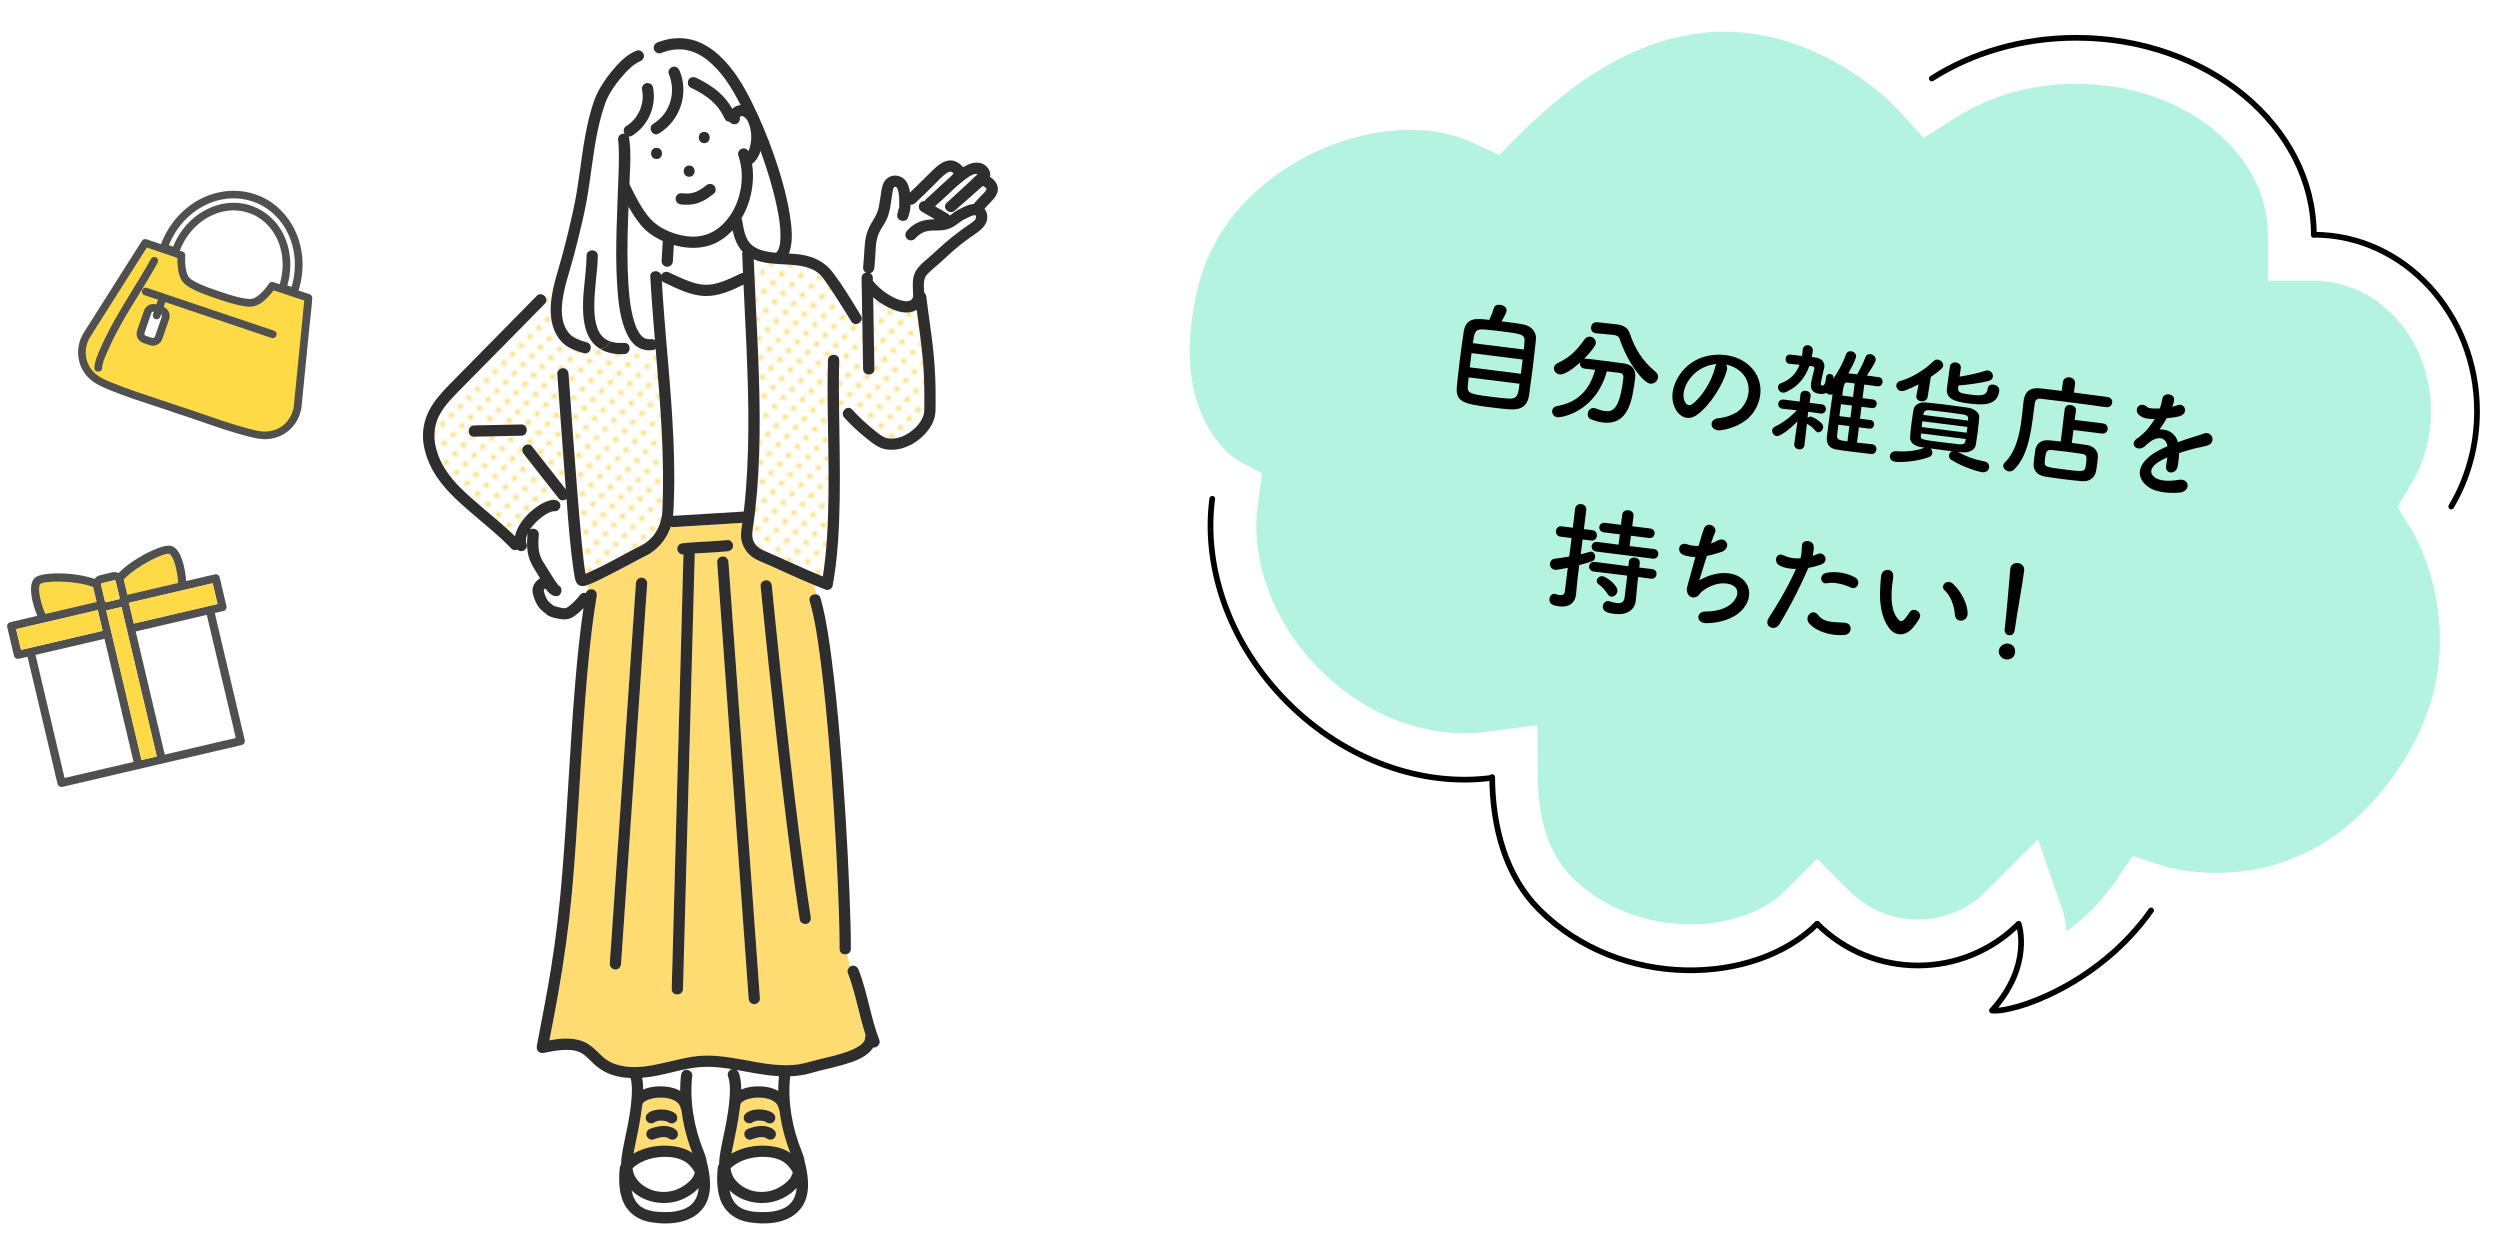 <?xml version="1.0" encoding="UTF-8"?><svg id="_レイヤー_2" xmlns="http://www.w3.org/2000/svg" xmlns:xlink="http://www.w3.org/1999/xlink" viewBox="0 0 401 201"><defs><style>.cls-1{stroke:#000;stroke-linecap:round;stroke-linejoin:round;stroke-width:.917px;}.cls-1,.cls-2{fill:none;}.cls-3{fill:#fff;}.cls-4{fill:#b5f3e1;}.cls-5{fill:#ffda47;}.cls-6{fill:#505050;}.cls-7{fill:#2e2e2e;}.cls-8{fill:#ffdc72;}.cls-9{fill:url(#_新規パターン_3);}</style><pattern id="_新規パターン_3" x="0" y="0" width="4.978" height="5.185" patternTransform="translate(-3536.278 -4198.576) rotate(-44.958) scale(.396) skewX(.084)" patternUnits="userSpaceOnUse" viewBox="0 0 4.978 5.185"><rect class="cls-2" x="0" width="4.978" height="5.185"/><rect class="cls-3" x="0" y="0" width="4.978" height="5.185"/><circle class="cls-8" cx="2.489" cy="2.592" r="1.058"/></pattern></defs><g id="_本文"><path class="cls-4" d="m331.478,149.367c-.181-1.954-.598-3.261-.723-3.622l-3.869-11.093-8.307,8.307c-2.922,2.921-6.809,4.53-10.946,4.53s-8.024-1.609-10.945-4.53l-5.215-5.214-5.215,5.214c-3.321,3.321-8.968,5.303-15.106,5.303-7.288,0-14.234-2.767-19.059-7.592-4.44-4.44-5.408-11.153-5.438-16.003l-.052-8.362-8.29,1.097c-1.105.146-2.248.22-3.398.221-8.266,0-16.709-3.7-23.16-10.152-7.469-7.467-11.206-17.371-9.998-26.492l.669-5.049-4.187-2.247c-.433-.295-2.924-2.105-4.901-5.982-2.934-5.753-3.312-13.112-1.122-21.871,3.914-15.654,20.35-25.008,33.98-25.008,3.583,0,6.912.657,9.625,1.901l4.661,2.136,3.626-3.626c10.714-10.715,21.647-16.147,32.495-16.147,16.264,0,27.668,12.316,27.781,12.441l4.179,4.589,5.258-3.309c5.514-3.512,12.159-5.369,19.216-5.369,16.942,0,30.725,10.861,30.725,24.212v7.374h7.374c10.369,0,18.803,9.398,18.803,20.95,0,4.112-1.073,8.093-3.103,11.513l-2.287,3.852,2.364,3.804c.407.674,10.383,17.616-.933,36.175-9.426,15.458-21.781,18.703-30.486,18.703-4.854,0-8.188-1.015-8.221-1.025l-5.178-1.684-3.085,4.468c-2.228,3.166-4.896,5.665-7.532,7.588Z"/><path class="cls-1" d="m393.177,81.251c2.618-4.409,4.137-9.653,4.137-15.277,0-15.633-11.73-28.324-26.178-28.324"/><path class="cls-1" d="m345.04,146.024c-8.363,11.884-21.991,16.458-25.529,16.066,6.602-7.262,4.281-13.916,4.281-13.916-8.92,8.919-23.401,8.919-32.32,0"/><path class="cls-1" d="m371.136,37.649c0-17.433-17.072-31.586-38.099-31.586-8.717,0-16.755,2.433-23.178,6.523"/><path class="cls-1" d="m291.472,148.174c-9.946,9.946-31.614,10.691-44.594-2.29-5.382-5.381-7.483-13.228-7.532-21.238"/><path class="cls-1" d="m239.214,124.778c-10.932,1.448-23.29-2.709-32.675-12.093-9.385-9.385-13.541-21.743-12.093-32.675"/><path d="m244.331,52.036c1.311.241,2.149,1.189,2.031,2.438-.115,1.211-.335,3.117-.564,4.946-.196,1.564-.407,3.089-.543,4.029-.276,1.746-1.368,2.355-3.205,2.201-.74-.054-1.667-.151-2.591-.267-4.505-.565-6.026-.794-5.783-3.349.105-1.135.286-2.74.49-4.361.205-1.64.433-3.296.626-4.536.381-2.27,2.099-2.073,4.097-1.822.313-.669.604-1.456.74-1.937.109-.407.566-.542,1.019-.484.527.066,1.077.422,1.008.969-.04.32-.365.931-.805,1.68,1.357.17,2.753.345,3.48.494Zm-8.762,8.493c-.064.509-.104.982-.13,1.343-.119,1.249.329,1.343,4.023,1.807.924.116,1.867.215,2.494.256,1.461.107,1.553-.628,1.773-2.381l-8.161-1.024Zm8.667-2.857l-8.199-1.029-.286,2.281,8.199,1.029.286-2.281Zm.182-1.604c.055-.434.087-.832.107-1.154.104-1.289-.31-1.341-3.778-1.776-1.112-.14-2.189-.256-2.797-.293-1.347-.093-1.473.447-1.693,2.2l8.161,1.024Z"/><path d="m257.742,59.559c-1.824,6.606-7.349,7.445-7.951,7.369-.565-.071-.886-.571-.826-1.042.042-.339.294-.671.822-.758,3.662-.651,5.296-2.992,6.07-5.806-.604-.076-1.19-.13-1.699-.194-.527-.066-.764-.479-.714-.875.005-.038.01-.076.015-.113-.971.874-2.475,2.025-3.305,1.921-.584-.073-.959-.599-.897-1.089.035-.283.225-.565.611-.747,1.991-.917,3.143-2.152,4.261-3.754.279-.386.621-.516.94-.476.528.066.965.562.898,1.089-.078.622-1.75,2.346-1.858,2.447.078-.009.156-.019.25-.007.794.081,1.68.191,2.585.305,1.244.156,2.525.317,3.599.471,1.26.177,1.898,1.042,1.737,2.324-.459,3.657-1.075,7.658-5.241,7.135-.584-.074-1.194-.246-1.833-.498-.42-.168-.58-.571-.533-.948.062-.49.464-.938,1.028-.867.094.012.186.042.278.073.547.222,1.026.358,1.441.411,1.319.166,2.343-.357,2.928-5.013.012-.094.023-.188.035-.282.066-.528-.173-.769-.568-.818l-2.073-.26Zm-1.725-6.094q-.018-.002-.037-.005c-.585-.073-.832-.544-.774-.997.054-.434.394-.851.996-.775l3.099.332c.02.002.057.007.075.009.943.119,1.753.526,2.041,1.443.806,2.418,2.01,4.426,4.094,6.124.364.294.476.634.434.973-.071.565-.63,1.05-1.252.973-1.056-.132-3.563-3.185-4.872-7.102-.135-.457-.473-.653-1.001-.719-.038-.005-.057-.007-.094-.012l-2.708-.244Z"/><path d="m276.99,59.37c-.604,2.356-2.746,5.706-4.767,7.156-1.619,1.156-3.11.222-3.736-1.503-.894-2.486.809-5.833,3.555-7.27,2.52-1.311,6.001-1.142,8.197.588,2.702,2.12,2.737,5.647.76,8.137-1.068,1.34-3.062,2.277-4.989,2.533-1.714.225-2.06-1.752-.391-1.926,1.473-.14,3.025-.769,3.771-1.671,1.604-1.943,1.404-4.477-.312-5.898-.676-.563-1.439-.889-2.243-1.047.184.214.259.53.156.9Zm-4.23-.167c-1.924,1.137-3.181,3.526-2.57,5.077.213.582.668.926,1.191.571,1.569-1.067,3.266-3.898,3.709-5.911.048-.224.131-.424.244-.563-.891.08-1.789.369-2.574.826Z"/><path d="m289.439,71.385c-.065.528-.513.74-.909.69-.415-.052-.796-.368-.73-.896l.003-.019.506-3.574c-1.254,1.298-2.774,2.428-3.34,2.357-.452-.057-.759-.517-.707-.932.031-.245.173-.457.458-.593,1.116-.511,2.425-1.477,3.486-2.607l-2.267-.246-.02-.002c-.509-.063-.728-.455-.681-.832.045-.358.356-.702.885-.636l2.544.319.111-1.039c.021-.323.25-.772.929-.688.396.05.777.366.716.855q-.003.019-.005.038l-.167,1.032,1.941.243c.509.064.728.456.68.833-.045.358-.355.702-.846.641l-.019-.002-1.975-.286-.103.964c.149-.115.333-.208.521-.184.509.063,1.399.75,1.708,1.038.221.219.304.478.272.723-.054.434-.427.808-.823.758-.169-.021-.311-.115-.462-.288-.348-.426-.71-.74-1.265-1.059-.019-.002-.034-.023-.051-.044l-.391,3.417-.003.019Zm10.835-.134c.528.066.745.476.695.872s-.363.758-.911.69c-.926-.097-1.98-.229-3.018-.36-.849-.106-1.715-.215-2.465-.347-1.013-.166-1.688-.748-1.535-2.107.045-.358.095-.754.145-1.149.222-1.772.493-3.787.761-5.61-.141.059-.297.078-.447.059-.227-.028-.443-.132-.578-.283-.266.139-.506.224-1.053.155-.791-.099-1.533-.441-1.385-1.629.078-.622.395-1.769.516-2.271.004-.038.009-.076.012-.094.035-.283-.085-.394-.312-.422l-.471-.059c-.711,1.998-1.957,3.393-3.741,4.184-.203.089-.38.125-.55.103-.49-.062-.794-.54-.744-.936.033-.264.196-.493.517-.605,1.442-.508,2.392-1.519,2.933-2.925-.738-.073-1.456-.144-1.663-.17-.415-.052-.613-.46-.565-.837.045-.358.315-.688.806-.626.34.042,1.077.116,1.812.208.04-.167.059-.318.08-.488.021-.169.043-.339.045-.511q.003-.019.005-.038c.064-.509.493-.723.889-.673.415.052.794.387.719.99-.04.321-.096.601-.151.9l.679.085c.77.116,1.435.621,1.318,1.544-.007.057-.036.129-.045.205-.165.707-.456,1.953-.503,2.33-.026.207-.011.382.179.405.377.047.533-.277.67-1.371.048-.377.351-.511.653-.473.282.036.544.24.501.58,0,0-.002.019-.005.038l-.039.168c.881-1.23,1.668-2.778,2.061-3.916.148-.422.492-.57.852-.525.434.055.828.411.767.901-.017.132-.296.978-1.231,2.641.435.054.908.095,1.417.159.44-.768,1.026-1.92,1.294-2.69.152-.44.496-.589.835-.546.453.057.9.458.837.967-.06.471-1.326,2.322-1.421,2.464.642.081,1.279.18,1.901.258.471.059.671.448.624.825-.045.358-.338.705-.827.643l-.02-.002c-.694-.106-1.391-.194-2.089-.281l-.274,2.187,1.659.208c.471.059.653.427.611.766-.045.358-.313.669-.784.61l-1.659-.208-.241,1.923,1.659.208c.471.059.653.427.611.766-.045.358-.313.669-.784.61l-1.659-.208-.308,2.45c.792.099,1.604.182,2.398.263l.02.002Zm-3.637-2.907l-1.771-.222c-.07.565-.121,1.115-.185,1.624-.095.754.234.872,1.648,1.049l.308-2.45Zm.414-3.298l-1.753-.22c-.08.641-.18,1.279-.26,1.92l1.771.222.241-1.922Zm.444-3.544l-1.169-.146c-.471-.059-.608.268-.838,2.097l1.735.217.271-2.167Z"/><path d="m314.048,72.482c1.359.764,2.697,1.238,4.213,1.524.617.116.851.547.798.961-.057.453-.453.862-1.112.78-.641-.081-3.041-.784-4.939-1.979-.322-.193-.42-.474-.387-.737.033-.264.197-.511.465-.65-.34-.043-.679-.085-1.018-.128-.812-.102-1.621-.203-2.411-.321.204.198.323.481.287.764-.033.264-.22.527-.558.639-2.364.833-4.869.806-5.36.744-.659-.083-.946-.54-.893-.974.05-.396.423-.771,1.068-.728,1.576.102,3.009-.024,4.513-.563l-.45-.076c-1.298-.182-1.943-.837-1.884-1.615.045-.664.118-1.402.208-2.118.104-.829.227-1.656.351-2.33.114-.617.77-1.263,2.187-1.104,1.058.113,2.116.227,3.209.364,1.074.135,2.202.295,3.37.461,1.07.153,1.802.896,1.766,1.485-.052.721-.13,1.496-.228,2.269-.094.754-.21,1.524-.343,2.274-.127.711-.999,1.253-2.188,1.123l-.663-.064Zm-6.319-10.826c-.697.372-1.428.701-2.191.989-.222.087-.415.101-.585.08-.526-.066-.831-.545-.779-.959.035-.283.223-.547.618-.65,1.825-.518,3.792-1.688,5.339-3.179.219-.221.476-.285.701-.256.49.062.909.536.851,1.007-.031.245-.203.549-1.984,1.78l-.493,3.174c-.091.563-.597.787-1.05.73-.452-.057-.835-.373-.771-.882.005-.038.007-.057.01-.076l.335-1.757Zm.411,7.863l-.047.377c-.058.605.188.636,3.468,1.048.924.116,1.847.232,2.755.326.474.041.85-.065.922-.478.014-.113.052-.262.065-.375l-7.163-.898Zm.207-1.946l-.116.924,7.238.908c.038-.302.059-.625.097-.926l-7.219-.906Zm7.347-.418c.025-.361-.215-.582-.796-.674-.847-.125-1.768-.26-2.69-.376-.924-.116-1.869-.215-2.738-.305-.568-.052-.868.198-.922.478l-.036.283,7.163.899.02-.304Zm-1.618-4.951c-.063.796.479.902,1.949,1.087,1.659.208,2.648.256,2.805-.988.062-.49.486-.667.919-.612.491.062,1.001.413.926,1.016-.303,2.413-2.68,2.287-4.849,2.015-2.147-.27-3.765-.664-3.537-2.473.132-1.056.331-2.486.471-3.445.066-.528.53-.718.964-.664.452.057.852.375.788.884-.047.377-.108.867-.192,1.393,1.347-.213,3.021-.578,4.159-.952.139-.04.275-.061.389-.047.509.064.847.566.793,1-.038.301-.245.582-.72.694-1.305.334-3.428.623-4.817.717l-.047.377Z"/><path d="m337.787,65.312c-1.427-.217-4.422-.612-6.929-.926-1.451-.182-2.735-.325-3.471-.417-.66-.083-.948.226-1.015.754-.47,3.445-.785,8.096-3.256,10.543-.285.29-.603.384-.905.346-.509-.063-.947-.54-.891-.992.017-.132.094-.275.225-.412,1.811-1.764,2.4-4.485,2.729-7.105.116-.924.212-1.85.304-2.719.002-.019.005-.038.007-.056.191-1.527,1.026-2.227,2.743-2.03.886.111,2.076.241,3.377.404l.172-1.376c.078-.622.606-.862,1.097-.801.489.062.941.424.863,1.046l-.175,1.395c2.111.265,4.183.544,5.349.709.603.076.837.507.784.922-.052.415-.405.792-.989.718l-.02-.002Zm-5.206,3.655l-.261,2.073c.886.111,1.751.239,2.484.35,1.09.156,1.764,1.045,1.7,1.86-.029.379-.059.758-.105,1.136-.047.377-.115.771-.188,1.202-.181.973-1.038,1.708-2.229,1.597-1.023-.09-2.082-.204-3.101-.332-1.017-.127-1.995-.27-2.875-.418-1.294-.22-1.899-1.042-1.807-2.084.029-.398.072-.737.107-1.02.053-.415.098-.772.169-1.185.145-.843.802-1.661,2.221-1.521.53.047,1.172.109,1.851.194l.63-5.167c.068-.547.533-.737.985-.681s.891.38.824.908l-.203,1.468,4.542.57c.566.071.8.502.748.917-.05.396-.385.775-.951.704l-4.542-.57Zm2.033,5.31c.122-.98.133-1.362-.677-1.482-.618-.097-1.39-.213-2.181-.312-.961-.121-1.944-.225-2.738-.305-.7-.069-.867.351-.985,1.293-.026.208-.052.415-.062.644-.04.78.261.818,3.258,1.194,2.677.336,3.147.395,3.283-.373.049-.243.075-.45.102-.658Z"/><path d="m348.399,65.247c.316-.075.614-.153.834-.24,1.115-.492,1.938,1.201.454,1.723-.499.167-1.338.292-2.151.362-.32.572-.726,1.21-1.143,1.79,1.328-.063,2.513.564,2.96,2.037.822-.299,1.664-.595,2.439-.824.476-.131,1.013-.294,1.559-.513,1.512-.614,2.124,1.377.843,1.829-.643.226-1.087.266-2.134.518-.829.203-1.725.473-2.524.736-.021.629-.1,1.404-.222,2.078-.133.75-.672,1.083-1.146,1.043s-.862-.453-.713-1.181c.067-.394.141-.825.19-1.221-.181.073-.362.146-.525.221-2.526,1.215-2.385,2.381-1.396,3.042.936.634,2.829.489,3.751.317,1.724-.301,1.995,1.801.205,2.036-1.147.143-3.748.104-5.113-.91-2.365-1.751-1.593-4.24,2.1-6.055.285-.136.613-.306.997-.468-.31-1.647-1.785-1.641-3.188-.381-.021.017-.063.049-.086.066-.194.186-.348.339-.494.436-1.153.793-2.394-.454-1.136-1.33.547-.391,1.273-.989,1.75-1.58.387-.487.759-1.015,1.096-1.566-1.036.023-1.746-.124-2.312-.501-1.272-.849-.125-2.504,1.082-1.453.328.29,1.094.291,1.768.26.078-.009.19.005.288-.002.2-.53.285-.902.406-1.558.216-1.121,1.974-.786,1.896.143-.029.379-.149.728-.289,1.074l-.047.071Z"/><path d="m251.476,91.075c-1.611.334-1.898.336-2.05.317-.603-.076-.867-.568-.811-1.021.045-.358.298-.69.765-.747.759-.096,1.541-.228,2.323-.359l.371-2.959-1.791-.225c-.546-.068-.759-.517-.706-.931.052-.415.368-.796.914-.728l1.791.225.36-3.018c.073-.584.562-.829,1.015-.772.452.057.852.394.776.997l-.379,3.016,1.356.17c.565.071.777.519.726.934-.053.415-.368.796-.934.725l-1.356-.17-.298,2.375c.513-.127,1.008-.256,1.447-.393.098-.026.194-.033.271-.023.396.05.647.483.593.917-.07.565-.35.646-2.548,1.231l-.258,2.055c-.038.302-.197,2.024-.261,2.686-.002.019-.007.057-.009.076-.149,1.188-1.038,2.014-2.678,1.809-.999-.125-1.676-.383-1.569-1.231.055-.434.374-.834.845-.775.057.007.113.014.167.04.165.059.386.125.593.151.396.05.79-.035.852-.525l.482-3.845Zm11.283,1.473l-.134,1.228-.255,2.648c-.003.019-.005.038-.008.057-.13,1.037-1.109,2.273-3.353,1.992-.754-.094-2.036-.255-1.908-1.273.057-.452.414-.848.941-.781.057.007.113.014.186.042.368.123.737.227,1.077.269.66.083,1.179-.082,1.277-.874l.423-3.527-5.373-.655c-.547-.069-.78-.5-.733-.877.05-.396.38-.737.927-.669l5.369.693.072-.719c.063-.509.529-.718.981-.662.435.055.834.373.771.882l-.071.718,2.058.239c.527.066.744.477.694.872-.047.377-.36.74-.888.673l-2.054-.276Zm-6.725-4.08c-.547-.068-.78-.5-.732-.877.05-.396.38-.737.927-.668l3.391.444.208-1.658-2.544-.319c-.566-.071-.802-.484-.752-.88.047-.376.377-.718.943-.647l2.524.317.206-1.64c.068-.546.555-.754,1.007-.697.453.057.872.378.804.924l-.206,1.64,2.865.359c.547.068.762.479.715.855-.05.396-.359.74-.906.671l-2.885-.362-.208,1.658,3.904.471c.527.066.744.477.694.873-.048.377-.361.74-.889.673l-9.066-1.138Zm1.809,6.794c-.426-.724-1.028-1.259-1.398-1.516-.264-.187-.352-.408-.323-.634.05-.396.458-.747.967-.683.49.062,2.464,1.42,2.341,2.4-.066.528-.537.928-.989.872-.227-.029-.438-.17-.597-.438Z"/><path d="m272.564,93.07c1.132-.624,2.518-1.139,3.935-1.153,4.026-.031,5.379,3.681,2.649,6.21-1.192,1.114-3.331,1.822-5.381,1.833-1.841.018-1.698-1.879-.263-1.871,1.645.015,3.25-.416,4.133-1.205,1.569-1.373,1.474-3.204-1.114-3.318-1.2-.055-2.638.569-3.536,1.318-.384.315-.546.851-1.209.939-.858.122-1.396-.769-1.145-1.713.286-1.056.791-2.945,1.306-4.757-.573-.015-1.155-.107-1.766-.279-1.366-.401-.977-2.286.489-1.757.514.179,1.133.276,1.789.244.339-1.183.658-2.196.863-2.764.462-1.244,2.257-.444,1.752.68-.187.417-.396,1.022-.635,1.701.361-.127.727-.292,1.074-.478,1.418-.76,2.368,1.274.514,1.865-.839.277-1.572.472-2.24.618-.51,1.621-1.002,3.245-1.216,3.887Z"/><path d="m285.416,100.139c-.726,1.192-2.655.395-1.661-1.108,1.018-1.557,2.717-4.254,4.324-7.767-1.013-.012-1.969-.17-2.718-.609-.909-.535-.506-2.227.844-1.54.756.381,1.68.498,2.588.439.2-.684.188-1.202.236-2.039.059-1.083,1.838-.918,1.896.142.016.481-.048.99-.171,1.511.28-.099.523-.203.767-.306,1.061-.518,2.032,1.193.532,1.713-.562.198-1.276.395-1.999.515-1.706,3.979-3.454,7.072-4.639,9.048Zm4.687-.273c-.697-1.007.658-2.349,1.513-1.227.838,1.101,2,1.15,4.229,1.239,1.39.06,1.276,1.883.002,1.973-2.803.204-5.031-.957-5.744-1.984Zm2.955-6.312c-1.024.235-1.416-1.384-.117-1.661,1.005-.219,2.748-.229,4.512.662,1.207.611.49,2.206-.648,1.661-1.01-.491-2.7-.913-3.746-.662Z"/><path d="m302.956,100.674c-1.173-1.641-1.521-3.905-1.373-6.299.059-1.083.065-1.428.168-2.104.188-1.183,2.046-1.198,1.925.222-.054.74-.135.768-.205,1.64-.174,1.989-.049,3.9.879,5.05.431.533.669.62,1.155.107.266-.292.591-.75.762-1.034.646-1.029,2.109-.042,1.629.894-.254.504-.667,1.046-.917,1.359-1.452,1.809-3.108,1.429-4.022.166Zm10.614-2.038c-.113-1.546-.703-3.094-1.635-3.919-.825-.735.367-2.003,1.391-1.013,1.214,1.167,2.292,3.102,2.28,4.728-.021,1.395-1.936,1.538-2.036.204Z"/><path d="m321.759,105.771c-.717-.09-1.227-.767-1.146-1.407.104-.829.955-1.201,1.465-1.137.734.092,1.243.615,1.137,1.464-.114.905-.947,1.145-1.456,1.081Zm-.211-4.889c.015-.113.031-.245.05-.396.229-1.829.593-6.244.851-9.218.003-.019.005-.038.008-.056.087-.698.676-.968,1.223-.9.565.071,1.086.5.993,1.235-.278,2.224-1.23,7.37-1.46,9.198-.057.453-.156,1.244-.985,1.14-.396-.049-.754-.401-.681-.985l.002-.019Z"/><rect class="cls-2" x="186" width="215" height="166"/><path class="cls-6" d="m45.916,49.127c-.751,4.808-.972,9.699-2.021,14.461-.16.727-.336,1.451-.526,2.17-.194.731-.404,1.468-.828,2.104-.44.66.587,1.35,1.026.69.778-1.166,1.051-2.612,1.363-3.953.291-1.25.537-2.511.741-3.778.375-2.336.599-4.693.871-7.042.177-1.53.376-3.058.613-4.58.051-.328-.271-.63-.583-.649-.361-.021-.605.248-.656.576h0Z"/><path class="cls-3" d="m40.729,31.739c-5.769-1.96-12.237,1.605-14.447,7.961l1.848.628c1.857-5.339,7.224-8.373,11.965-6.763,4.741,1.611,7.087,7.265,5.23,12.604l1.848.628c2.21-6.357-.674-13.099-6.443-15.059Z"/><path class="cls-6" d="m40.929,31.158c-2.346-.788-4.864-.723-7.195.077-2.364.812-4.422,2.388-5.933,4.347-.91,1.18-1.616,2.518-2.107,3.919-.11.314.071.671.387.778.616.209,1.232.418,1.848.628.319.108.677-.07.787-.383.656-1.866,1.785-3.531,3.337-4.782.724-.583,1.473-1.03,2.366-1.393.428-.174.761-.28,1.236-.391.213-.05.428-.091.645-.125.108-.017.216-.031.325-.044.065-.008.13-.014.196-.02.017-.002.194-.015.101-.009.458-.03.921-.019,1.377.03.496.052.792.111,1.272.253.923.271,1.625.622,2.398,1.196.675.502,1.299,1.161,1.815,1.913.191.278.457.749.639,1.129.204.427.359.823.483,1.231.648,2.135.552,4.369-.168,6.459-.108.315.069.67.387.778.616.209,1.232.419,1.848.628.317.108.679-.069.787-.383.843-2.445,1.025-5.119.411-7.637-.582-2.384-1.85-4.563-3.717-6.185-1.026-.892-2.234-1.572-3.524-2.015-.755-.259-1.156.902-.4,1.161,1.063.365,1.962.852,2.871,1.573.751.596,1.58,1.517,2.098,2.322,1.233,1.916,1.828,4.139,1.797,6.372-.019,1.404-.256,2.695-.71,4.014l.787-.383c-.616-.209-1.232-.419-1.848-.628l.387.778c1.363-3.962.634-8.75-2.617-11.627-1.549-1.371-3.558-2.183-5.644-2.219-2.067-.035-4.057.65-5.748,1.803-2.047,1.396-3.55,3.495-4.361,5.805l.787-.383c-.616-.209-1.232-.418-1.848-.628l.387.778c.787-2.242,2.153-4.232,4.035-5.72.868-.687,1.807-1.233,2.877-1.657.488-.193.945-.334,1.501-.459.28-.063.562-.115.846-.155.131-.019.262-.035.394-.048.137-.014.27-.025.334-.028,1.306-.07,2.479.088,3.673.49.756.254,1.158-.907.4-1.161Z"/><path class="cls-5" d="m28.705,65.779c4.132,1.314,8.18,2.966,12.426,3.907,3.165.701,5.956-1.1,6.592-4.235l1.748-17.671-5.822-1.943s-1.738,2.676-3.403,2.731c-1.666.055-4.869-1.116-4.869-1.116l-.726-.245s-3.26-1.006-4.545-2.054c-1.286-1.048-1.009-4.216-1.009-4.216l-5.811-1.974-9.529,15.051c-1.433,2.866-.335,5.978,2.605,7.332,3.944,1.817,8.17,2.95,12.255,4.403l.089.03Z"/><path class="cls-6" d="m28.505,66.359c2.491.793,4.941,1.703,7.427,2.51,1.258.408,2.526.79,3.809,1.115,1.018.258,2.039.518,3.098.452,1.812-.114,3.48-1.008,4.506-2.503.56-.816.93-1.774,1.027-2.756.173-1.749.346-3.497.519-5.246.25-2.526.5-5.053.75-7.579.147-1.486.344-2.977.442-4.468.001-.023.005-.046.007-.069.026-.266-.169-.533-.419-.617-1.699-.567-3.397-1.134-5.096-1.701-.242-.081-.484-.161-.725-.242-.253-.084-.566.009-.713.236-.217.334-.466.65-.725.953-.024.028-.187.213-.098.114-.061.067-.123.133-.185.198-.137.142-.278.28-.426.411-.135.12-.274.235-.42.341-.045.033-.091.066-.138.098.088-.06.01-.006-.008.005-.093.057-.188.112-.286.16-.079.04-.16.072-.242.107-.106.045-.02.007.004,0-.049.015-.097.029-.147.04-.081.019-.163.032-.245.04.148-.015-.121-.004-.169-.005-.408-.011-.816-.072-1.216-.148.093.018-.015-.003-.028-.006-.064-.013-.128-.027-.192-.041-.107-.023-.214-.048-.321-.073-.212-.05-.422-.105-.632-.161-.395-.107-.786-.224-1.176-.348-.708-.226-1.412-.471-2.116-.709-.735-.248-1.464-.522-2.173-.835-.1-.044-.2-.089-.3-.136-.049-.023-.099-.046-.148-.07-.022-.01-.146-.071-.055-.026-.205-.102-.407-.209-.604-.325-.147-.086-.291-.177-.43-.276-.07-.05-.138-.102-.205-.155.118.094-.005-.005-.024-.027-.033-.037-.067-.073-.099-.111-.027-.032-.052-.066-.077-.1-.025-.036-.02-.027.016.025-.019-.029-.037-.059-.054-.088-.049-.084-.093-.171-.133-.259-.041-.091-.079-.184-.112-.278.043.123-.014-.052-.018-.063-.016-.054-.031-.108-.046-.163-.108-.414-.168-.84-.2-1.267.01.131-.006-.133-.008-.175-.004-.087-.006-.175-.008-.262-.003-.161-.002-.322.002-.483.004-.141.009-.282.021-.423.023-.268-.167-.531-.419-.617-1.696-.576-3.391-1.152-5.087-1.728-.241-.082-.483-.164-.724-.246-.249-.085-.57.009-.713.236-.674,1.064-1.348,2.129-2.022,3.193-1.348,2.128-2.695,4.257-4.043,6.385-1.046,1.652-2.092,3.304-3.138,4.957-.37.584-.67,1.163-.848,1.845-.46,1.762-.123,3.615,1.004,5.065.551.709,1.284,1.29,2.088,1.696,1.17.591,2.408,1.067,3.636,1.526,2.449.914,4.951,1.678,7.427,2.514.543.184,1.083.379,1.626.562.756.255,1.157-.906.4-1.161-2.377-.801-4.765-1.574-7.137-2.39-1.219-.42-2.43-.862-3.621-1.353-.996-.41-1.921-.754-2.75-1.431-.241-.197-.558-.53-.791-.842-.112-.149-.15-.206-.263-.403-.104-.183-.197-.373-.277-.568-.273-.662-.368-1.421-.283-2.192.024-.215.046-.345.081-.495.052-.223.119-.443.197-.658.073-.201.169-.392.25-.59-.079.193-.052.087-.032.066.088-.091.149-.236.217-.342.966-1.526,1.932-3.051,2.898-4.577,1.34-2.116,2.679-4.232,4.019-6.347.521-.822,1.041-1.645,1.562-2.467.261-.412.549-.817.787-1.243.011-.02.025-.039.037-.058-.238.079-.476.157-.713.236,1.696.576,3.391,1.152,5.087,1.728.241.082.483.164.724.246-.14-.206-.28-.411-.42-.617-.037.429-.033.864-.01,1.293.046.852.159,1.729.537,2.507.388.799,1.103,1.263,1.876,1.659.82.42,1.673.769,2.541,1.08.765.275,1.541.528,2.312.785.794.264,1.6.502,2.417.683.832.185,1.815.424,2.661.189.924-.256,1.685-.919,2.315-1.61.374-.41.734-.84,1.037-1.305-.238.078-.476.157-.713.236,1.699.567,3.397,1.134,5.096,1.701l.725.242c-.14-.206-.28-.411-.419-.617-.119,1.201-.238,2.401-.356,3.602-.242,2.449-.485,4.899-.727,7.348-.195,1.967-.389,3.933-.584,5.9-.022.218-.043.435-.065.653-.005.047-.016.098-.014.145,0,.007-.002.015-.002.022.02-.21-.002-.001-.015.051-.03.127-.064.252-.103.377-.061.199-.132.394-.213.585-.103.242-.128.29-.259.511-.1.169-.209.333-.328.49-.125.166-.241.3-.333.394-.141.144-.29.28-.448.406-.16.129-.301.228-.412.296-.163.099-.331.189-.504.269-.172.08-.409.172-.508.202-.838.257-1.586.29-2.456.147-.497-.081-1.13-.253-1.679-.396-.624-.162-1.244-.338-1.862-.522-2.44-.73-4.832-1.607-7.244-2.423-.61-.206-1.222-.408-1.836-.604-.759-.242-1.162.919-.4,1.161Z"/><path class="cls-6" d="m24.242,41.484c-2.444,4.386-5.353,8.511-7.518,13.048-.335.702-.657,1.412-.958,2.129-.313.743-.574,1.508-.635,2.316-.059.787,1.18.862,1.239.073.05-.667.278-1.292.534-1.907.259-.622.536-1.237.821-1.848.513-1.098,1.069-2.175,1.659-3.234,1.129-2.026,2.378-3.982,3.586-5.962.79-1.295,1.56-2.6,2.298-3.925.162-.29.131-.654-.164-.852-.257-.173-.7-.129-.862.162h0Z"/><path class="cls-6" d="m23.166,47.34l2.023.681c1.628.548,3.255,1.096,4.883,1.644,1.962.661,3.924,1.321,5.885,1.982,1.702.573,3.405,1.147,5.107,1.72.821.277,1.639.584,2.469.831.012.003.023.008.035.012.756.255,1.157-.906.4-1.161-.674-.227-1.348-.454-2.023-.681-1.628-.548-3.255-1.096-4.883-1.644-1.962-.661-3.924-1.321-5.885-1.982-1.702-.573-3.405-1.147-5.107-1.72-.821-.277-1.638-.584-2.469-.831-.012-.003-.023-.008-.035-.012-.756-.255-1.157.906-.4,1.161h0Z"/><path class="cls-3" d="m24.205,54.784l-1.012-.341c-.509-.171-.783-.723-.61-1.225l1.1-3.191c.173-.503.731-.774,1.24-.603l1.012.341c.509.171.783.723.61,1.225l-1.1,3.191c-.173.503-.731.774-1.24.603Z"/><path class="cls-6" d="m24.005,55.364l-1.013-.341c-.834-.281-1.281-1.18-.997-2.004l1.1-3.191c.284-.824,1.194-1.266,2.027-.985l1.013.341c.834.281,1.281,1.18.997,2.004l-1.1,3.191c-.284.824-1.194,1.266-2.027.985Zm.717-5.36c-.183-.062-.39.039-.452.22l-1.1,3.191c-.062.181.04.385.222.447l1.013.341c.183.062.39-.039.452-.22l1.1-3.191c.062-.181-.04-.385-.222-.447l-1.013-.341Z"/><path class="cls-6" d="m25.548,47.494l-.882,2.558-.125.362c-.105.304.065.686.387.778.323.093.675-.057.787-.383l.882-2.558.125-.362c.105-.304-.065-.686-.387-.778-.323-.093-.675.057-.787.383h0Z"/><rect class="cls-2" x="11" y="29" width="41" height="44"/><path class="cls-5" d="m14.947,94.159c-2.963-1.108-7.838-1.031-8.501-.478-.431.554-.043,2.757.828,4.795l8.238-1.924-.565-2.392Z"/><path class="cls-5" d="m19.843,92.951l.579,2.453,8.145-1.903c-.132-2.211-.773-4.355-1.433-4.671-.809-.189-5.108,1.849-7.291,4.121Z"/><path class="cls-3" d="m7.35,112.048c.485,2.053.969,4.107,1.454,6.16.401,1.697.801,3.394,1.202,5.091.117.494.233.988.35,1.482.173-.037.347-.073.518-.113.788-.184,1.575-.368,2.363-.552,2.394-.559,4.787-1.118,7.181-1.677.335-.078.669-.156,1.004-.235l-4.661-19.745-11.064,2.584c.132.559.264,1.118.396,1.677.419,1.775.838,3.551,1.257,5.326Z"/><path class="cls-3" d="m26.427,121.035c.767-.179,1.534-.358,2.301-.538,2.291-.535,4.581-1.07,6.871-1.605.739-.173,1.477-.345,2.216-.518-.161-.658-.299-1.325-.454-1.982-.419-1.775-.838-3.551-1.257-5.326-.485-2.053-.969-4.107-1.454-6.16-.401-1.697-.801-3.394-1.202-5.091-.094-.396-.187-.792-.281-1.188l-11.402,2.664,4.661,19.745Z"/><path class="cls-6" d="m38.778,119.498c.233-.054.371-.196.437-.365.06-.12.082-.264.043-.43-.167-.707-.334-1.413-.5-2.12-.401-1.697-.801-3.394-1.202-5.091-.485-2.053-.969-4.107-1.454-6.16-.419-1.775-.838-3.551-1.257-5.326-.132-.557-.251-1.121-.383-1.681l1.37-.32.009-.002c.166-.041.31-.145.401-.291.092-.148.121-.327.081-.496l-1.086-4.599c-.083-.352-.436-.571-.79-.488l-4.583,1.071c-.151-1.973-.724-4.865-2.163-5.551-.322-.153-.942-.282-2.614.371-1.708.668-4.34,2.134-6.072,3.896-.292-.142-.626-.195-.962-.117l-2.032.475c-.363.084-.646.29-.851.582-2.288-.8-5.292-1.002-7.251-.829-1.774.157-2.27.545-2.488.824-.982,1.253-.201,4.095.546,5.929l-4.331,1.012c-.168.053-.317.145-.409.293-.092.148-.121.327-.081.496l1.086,4.599c.083.352.436.571.79.488l1.386-.324c.093.396.187.792.28,1.188.401,1.697.801,3.394,1.202,5.091.485,2.053.969,4.107,1.454,6.16.419,1.775.838,3.551,1.257,5.326.203.861.375,1.737.611,2.589.003.012.006.024.009.037.082.348.453.559.796.479.954-.223,1.908-.446,2.862-.669,2.29-.535,4.581-1.07,6.871-1.605.867-.202,1.733-.405,2.6-.607,0,0,.002,0,.002,0l3.281-.767c.809-.189,1.619-.378,2.428-.567,2.394-.559,4.787-1.118,7.181-1.677,1.157-.27,2.33-.504,3.477-.812.016-.004.033-.008.049-.011ZM2.586,100.918l13.088-3.057.784,3.322-13.088,3.057-.784-3.322Zm3.859-7.237c.664-.553,5.539-.63,8.501.478l.565,2.392-8.238,1.924c-.871-2.038-1.259-4.241-.828-4.795Zm9.79-.065c.022-.035.05-.057.084-.065h.002s2.031-.475,2.031-.475c.087-.02.183.057.209.169l.62,2.626c.015.063.006.127-.025.176-.022.035-.061.069-.086.066h0s-2.031.475-2.031.475c-.087.02-.183-.057-.209-.169l-.62-2.626c-.015-.063-.006-.127.025-.175Zm12.332-.114l-8.145,1.903-.579-2.453c2.183-2.272,6.482-4.31,7.291-4.121.66.315,1.301,2.46,1.433,4.671Zm4.881,6.314c.401,1.697.801,3.394,1.202,5.091.485,2.053.969,4.107,1.454,6.16.419,1.775.838,3.551,1.257,5.326.155.658.293,1.324.454,1.982-.739.173-1.477.345-2.216.518-2.29.535-4.581,1.07-6.871,1.605-.767.179-1.534.358-2.301.538l-4.661-19.745,11.402-2.664c.094.396.187.792.281,1.188Zm-16.414-1.914c.101-.002.203-.013.305-.037l2.031-.475.019-.005c.033-.008.063-.023.096-.034l5.661,23.984-2.446.571-5.666-24.005Zm17.857-1.024l-13.427,3.136-.784-3.322,13.427-3.136.784,3.322Zm-18.131,5.583l4.661,19.745c-.335.078-.669.156-1.004.235-2.394.559-4.787,1.118-7.181,1.677-.788.184-1.575.368-2.363.552-.171.04-.345.075-.518.113-.117-.494-.233-.988-.35-1.482-.401-1.697-.801-3.394-1.202-5.091-.485-2.053-.969-4.107-1.454-6.16-.419-1.775-.838-3.551-1.257-5.326-.132-.559-.264-1.118-.396-1.677l11.064-2.584Z"/><polygon class="cls-5" points="20.68 96.691 21.464 100.013 34.891 96.877 34.107 93.555 20.68 96.691"/><polygon class="cls-5" points="16.459 101.183 15.674 97.861 2.586 100.918 3.371 104.24 16.459 101.183"/><path class="cls-5" d="m19.485,97.351c-.032.01-.062.026-.096.034l-.019.005-2.031.475c-.102.024-.204.035-.305.037l5.666,24.005,2.446-.571-5.661-23.984Z"/><path class="cls-5" d="m16.831,96.417c.026.112.122.189.209.169l2.031-.475h0c.025.004.064-.03.086-.066.031-.049.04-.113.025-.176l-.62-2.626c-.026-.112-.122-.189-.209-.169l-2.031.475h-.002c-.034.009-.063.031-.084.066-.031.049-.04.113-.025.175l.62,2.626Z"/><rect class="cls-2" y="86" width="41" height="42"/><path class="cls-3" d="m106.31,38.652c-1.342-.601-2.591-1.442-3.502-2.545-.753-.912-1.396-1.91-1.984-2.942-.134,3.348-.238,6.7-.135,10.046,1.792-.65,3.74-1.492,5.493-2.35.042-.736.085-1.473.128-2.209Z"/><path class="cls-3" d="m106.123,41.887c.02-.342.039-.684.059-1.026-1.754.858-3.701,1.7-5.493,2.35.025.829.06,1.659.115,2.487.044.672.1,1.343.174,2.013.018.16.036.32.056.48.007.057.014.114.022.171.005.039.016.119.018.135.04.276.082.553.129.828.182,1.054.438,2.084.813,3.086.006.017.01.026.014.037.002.004.003.005.006.011.015.034.03.069.046.103.047.099.092.198.142.296.09.177.187.349.294.516.054.084.115.163.169.246.025.028.048.058.073.087.108.124.226.232.345.344.018.017.027.026.037.037.013.007.026.014.049.027.066.038.128.081.195.118.066.036.137.063.202.099-.277-.15-.039-.021.053.006.086.025.175.038.262.061.001,0,.001,0,.003,0,.011,0,.016,0,.03,0,.088,0,.175.007.263.004.079-.003.411-.041.079.004.28-.038.557.008.771.15-.285-3.395-.557-6.79-.741-10.192-.049-.899,1.016-1.095,1.533-.605.236-.381.486-.746.696-1.118-.252-.168-.431-.457-.414-.756Z"/><path class="cls-3" d="m119.052,40.745c-.005-.146.018-.273.064-.383-.879-.936-1.333-2.147-1.61-3.43-.563.604-1.191,1.146-1.896,1.591-2.106,1.329-4.579,1.495-6.961.924-.188-.045-.378-.1-.567-.154-.05.865-.1,1.73-.15,2.595-.029.506-.391.88-.904.903-.173.008-.344-.049-.491-.147-.209.372-.46.738-.696,1.118.1.095.182.213.229.36.013-.03.023-.061.04-.088.261-.446.797-.534,1.237-.324,1.091.519,2.185,1.046,3.327,1.446.822.288,1.617.494,2.403.518.878.027,1.588-.119,2.455-.397,1.124-.36,2.192-.871,3.249-1.391.127-.062.261-.096.395-.105-.044-1.012-.087-2.023-.124-3.035Z"/><path class="cls-3" d="m118.517,172.129c.291.834.378,1.741.377,2.641,1.274-.562,2.812-.62,4.144-.402.618.101,1.236.307,1.785.616,0-.79.04-1.578.123-2.362-1.217-.067-2.435-.232-3.637-.435-1.065-.18-2.13-.391-3.198-.578.184.118.33.301.406.521Z"/><path class="cls-8" d="m122.173,179.77s-.003,0-.005-.001c-.053-.009-.143-.012-.043-.002.011,0,.021,0,.032.001.006,0,.011.001.016.002Z"/><path class="cls-3" d="m117.021,190.93c.001.006.002.012.003.018.051.245.114.487.191.725.034.104.07.206.109.309.049.129-.013-.008.067.153.087.177.178.35.283.517.055.087.114.173.175.256.003.004.005.005.01.011.025.029.049.06.075.088.111.122.224.24.347.35.015.013.077.066.11.094.034.025.099.074.116.086.142.098.29.187.443.268.066.035.133.066.199.1.024.012.038.02.05.025,0,0,.003,0,.008.003.309.122.626.218.95.291.167.038.335.068.504.096.032.005.094.014.125.018.065.008.131.015.196.022.674.068,1.357.082,2.034.05.152-.007.303-.017.454-.03.071-.006.141-.013.212-.021.017-.002.081-.009.124-.014.047-.007.144-.021.169-.025.083-.014.166-.029.249-.045.142-.028.284-.059.425-.094.153-.038.304-.081.454-.13.069-.022.138-.046.206-.071.022-.008.116-.045.162-.062.043-.02.132-.059.156-.07.065-.031.13-.064.194-.098.128-.068.253-.141.374-.22.068-.045.135-.092.201-.139.028-.022.055-.044.082-.068.111-.098.219-.198.321-.305.06-.064.117-.13.174-.196.027-.031-.049.078.045-.059.089-.13.175-.26.252-.398.053-.095.101-.192.149-.29.011-.022.021-.045.031-.068.002-.007.004-.011.01-.027.062-.167.117-.335.164-.507.098-.365.137-.614.159-.918-.864.937-2.025,1.651-3.208,2.042-2.556.844-5.66.236-7.554-1.665Z"/><path class="cls-8" d="m122.173,179.77s.009.002.014.003c.019.002.036.003.061.005-.025-.002-.05-.005-.075-.008Z"/><path class="cls-8" d="m110.707,31.009c.023-.002.044-.008.06-.014-.022.004-.044.008-.064.014.001,0,.003,0,.004,0Z"/><path class="cls-3" d="m125.446,186.234c-.774-.436-1.68-.617-2.557-.662-2.047-.104-4.185.405-5.708,1.809.041.363.12.718.265,1.056.539,1.258,1.858,2.171,3.142,2.537,1.367.39,2.927.244,4.191-.414.63-.328,1.21-.738,1.699-1.255.378-.4.566-.785.69-1.256-.412-.749-.957-1.386-1.722-1.816Z"/><path class="cls-3" d="m88.986,82.007c-.079-.007-.221.024-.304.01-.055.014-.111.026-.166.042-.068.019-.135.041-.202.065-.013.004-.046.017-.077.028-.036.016-.112.048-.132.058-.075.035-.148.072-.221.111-.257.135-.504.288-.742.453-.068.047-.136.095-.202.144-.03.022-.091.069-.117.089-.102.082-.203.164-.302.249-.257.222-.503.458-.736.705-.112.12-.222.242-.328.368-.053.063-.105.127-.156.191-.017.022-.034.045-.05.068-.1.138-.195.28-.286.424.147-.126.334-.205.56-.205.456,0,.951.417.904.903-.112,1.173-.153,2.358.242,3.486.228.652.651,1.226,1.01,1.812.397.648.795,1.295,1.213,1.93.192.291.388.58.596.86.001.002,0,.001.002.003.005.006.008.008.014.015.025.026.048.054.072.082.816.301.544,1.829-.402,1.732-.084-.009-.163-.022-.239-.041,0,.003,0,.006-.001.008-.104-.015-.203-.06-.299-.115-.37-.168-.653-.457-.933-.803-.082-.102-.163-.205-.249-.303-.027.022-.049.041-.057.049-.097.097-.096.133-.163.247-.01.018-.009.069-.007.104.041.245.127.489.214.719.075.196.173.405.283.602.057.101.116.205.185.3-.013-.036.235.219.012.035.276.227.567.511.86.714.194.134.431.149.662.204.342.082.693.207,1.048.215.294.007.488-.122.722-.291.722-.522,1.351-1.229,1.903-1.924.201-.253.554-.306.862-.225.036-.151.125-.277.24-.377.019-.315.055-.63.114-.945-.1.036-.199.077-.301.11-.768.246-1.436.039-1.703-.748-.147-.433-.205-.903-.273-1.353-.588-3.891-.886-7.837-1.18-11.768-.189.155-.465.233-.721.208-.158.092-.315.188-.473.29.128.148.209.336.209.564,0,.456-.417.948-.904.903Z"/><path class="cls-8" d="m123.364,90.651c-.962-.428-2.023-.758-2.854-1.419-.688-.547-1.189-1.298-1.463-2.131-.305-.927-.18-1.821-.042-2.762.023-.155.042-.311.064-.467-.299.018-.598.037-.897.055-3.381.207-6.762.415-10.143.622-.173.011-.317-.024-.438-.084-.059.183-.123.367-.199.549-.626,1.51-1.656,2.776-3.015,3.69-.631.424-1.308.689-1.91,1.016-.553.3-1.106.599-1.661.895-1.246.666-2.498,1.324-3.764,1.953-.88.437-1.779.9-2.71,1.233-.059.315-.095.63-.114.945.232-.202.579-.291.86-.214.505.139.712.63.632,1.111-.092.55-.18,1.1-.264,1.651-.733,4.818-1.175,9.679-1.551,14.535-.413,5.333-.724,10.673-1.052,16.012-.317,5.154-.642,10.31-1.116,15.452-.497,5.394-1.253,10.753-2.194,16.088-.369,2.096-.766,4.186-1.176,6.274-.08.406-.159.812-.238,1.218,1.58-.293,3.236-.446,4.776-.037,1.195.318,2.125,1.045,2.986,1.899.348.345.697.684,1.071,1.001.019.016.034.029.048.039.04.03.08.06.12.089.107.077.217.151.329.222.243.153.496.286.756.409.028.013.057.025.085.038.012.005.03.012.059.024.077.029.153.058.231.086.164.058.33.11.497.157.362.102.729.177,1.099.239.814.136,1.82.158,2.714.072,2.19-.209,4.332-.832,6.477-1.292,1.109-.238,2.228-.437,3.364-.489,1.466-.067,2.928.084,4.376.295,2.735.398,5.429,1.109,8.201,1.222,1.305.053,2.612-.02,3.88-.348.787-.203,1.563-.435,2.355-.624,1.67-.399,3.369-.766,4.963-1.417.206-.084.622-.28.913-.444.154-.087.306-.179.452-.279.054-.037.108-.076.161-.115.026-.023.108-.091.116-.098.118-.111.233-.222.337-.345.023-.031.061-.083.069-.097.036-.062.072-.124.108-.186.008-.014.012-.02.017-.029.002-.006.002-.008.004-.015.022-.067.04-.135.06-.203.006-.02.013-.069.017-.105.003-.052.006-.105.006-.157,0-.14.028-.263.075-.369-1.078-3.29-1.608-6.75-2.861-9.986-.146-.378.085-.804.414-1.01-.196-.646-.376-1.304-.529-1.978-.526.158-1.201-.116-1.2-.827,0-.267,0-.534-.002-.801-.02-3.04-.13-6.079-.256-9.116-.17-4.114-.39-8.226-.649-12.335-.281-4.453-.609-8.903-1.007-13.347-.188-2.1-.392-4.198-.621-6.293-.107-.979-.219-1.957-.338-2.935-.109-.898-.233-1.855-.336-2.598-.388-2.798-.791-5.64-1.587-8.357-.226-.77.53-1.235,1.13-1.087-.165-.493-.312-.991-.41-1.499-1.478-.612-2.942-1.255-4.399-1.916-.942-.428-1.882-.858-2.827-1.279Zm-19.564,3.006c-.02.8-.11,1.604-.165,2.401-.115,1.673-.229,3.345-.344,5.018-.348,5.069-.696,10.137-1.043,15.206-.404,5.894-.809,11.787-1.213,17.681-.333,4.85-.666,9.699-.998,14.549-.139,2.033-.279,4.065-.418,6.098-.033.489-.387.903-.904.903-.465,0-.938-.416-.904-.903.002-.033.006-.067.007-.1.02-.799.11-1.604.165-2.401.115-1.672.23-3.345.344-5.017.348-5.069.696-10.137,1.043-15.206.404-5.894.809-11.787,1.213-17.681.333-4.85.666-9.699.998-14.549.139-2.033.279-4.065.418-6.098.034-.489.387-.903.904-.903.465,0,.938.416.904.903-.002.033-.006.067-.007.1Zm7.642-4.88c-.006.834-.047,1.67-.069,2.503-.052,1.919-.104,3.839-.155,5.758-.072,2.679-.145,5.359-.217,8.038-.086,3.171-.171,6.342-.257,9.512-.092,3.4-.184,6.801-.275,10.201-.091,3.368-.182,6.737-.273,10.105-.083,3.062-.165,6.124-.248,9.186-.068,2.521-.136,5.043-.204,7.564-.046,1.705-.092,3.41-.138,5.115-.017.627-.034,1.253-.051,1.88-.031,1.162-1.84,1.163-1.809,0,.001-.04.003-.08.003-.119-.002-.915.049-1.833.074-2.747.052-1.919.104-3.839.155-5.758.072-2.679.145-5.359.217-8.038.086-3.171.171-6.342.257-9.512.092-3.4.184-6.801.275-10.201.091-3.368.182-6.737.273-10.105.083-3.062.165-6.124.248-9.186.068-2.521.136-5.043.204-7.564.046-1.705.092-3.41.138-5.115.012-.456.025-.912.037-1.368-.03.003-.059.005-.089.008-.489.052-.904-.455-.904-.903,0-.525.419-.852.904-.903,2.378-.251,4.771-.254,7.149-.504.489-.052.904.455.904.903,0,.525-.419.852-.904.903-1.745.184-3.497.235-5.245.348Zm9.544,72.296c-.514,0-.869-.417-.904-.903-.003-.04-.005-.08-.009-.119-.075-.907-.131-1.816-.196-2.724-.139-1.923-.277-3.846-.416-5.769-.192-2.662-.384-5.324-.576-7.986-.228-3.164-.456-6.327-.684-9.491-.245-3.393-.489-6.787-.734-10.18-.241-3.347-.482-6.694-.724-10.041-.221-3.069-.442-6.138-.663-9.207-.181-2.515-.362-5.029-.544-7.544-.122-1.693-.244-3.386-.366-5.079-.045-.626-.09-1.251-.135-1.877-.035-.489.442-.903.904-.903.514,0,.869.417.904.903.003.04.005.08.009.119.076.907.131,1.816.196,2.724.139,1.923.277,3.846.416,5.769.192,2.662.384,5.324.576,7.986.228,3.164.456,6.327.684,9.491.245,3.393.489,6.787.734,10.18.241,3.347.482,6.694.724,10.041.221,3.069.442,6.138.664,9.208.181,2.515.362,5.029.544,7.544.122,1.693.244,3.386.366,5.079.045.626.09,1.251.135,1.877.035.489-.442.903-.904.903Zm7.339-26.286c.524,4.106,1.074,8.181,1.712,12.285.075.484-.116.969-.632,1.111-.432.119-1.038-.148-1.113-.631-.073-.467-.144-.935-.215-1.402-.645-4.282-1.213-8.576-1.753-12.872-.579-4.6-1.12-9.204-1.641-13.81-.478-4.231-.939-8.463-1.385-12.697-.324-3.074-.641-6.149-.949-9.224-.119-1.191-.238-2.381-.353-3.573-.047-.488.452-.903.904-.903.522,0,.857.418.904.903.002.02.004.04.006.06.157,1.453.287,2.91.433,4.365.328,3.252.664,6.502,1.009,9.752.454,4.28.923,8.559,1.411,12.835.526,4.604,1.073,9.205,1.66,13.801Z"/><path class="cls-9" d="m136.702,65.702c1.133,1.272,2.411,2.414,3.744,3.473.439.349,1.002.813,1.444.976.517.191.868.222,1.422.185,1.705-.115,3.567-1.393,4.452-2.917.23-.396.343-.658.441-1.122.043-.203.044-.357.049-.683.006-.371.01-.741.012-1.112.008-1.352-.008-2.704-.063-4.055-.149-3.668-.688-7.176-1.162-10.768-.055.035-.108.072-.167.102-1.435.748-3.175.154-4.509-.533-.822-.424-1.602-.953-2.305-1.567.064,3.839.128,7.677.192,11.516.019,1.165-1.79,1.161-1.809,0-.01-.594-.02-1.188-.03-1.782-.029-1.764-.059-3.528-.088-5.293-.153-.114-.302-.232-.449-.354-.393.298-1.009.325-1.338-.218-.678-1.117-1.371-2.225-2.076-3.325-.502-.784-1.01-1.563-1.534-2.332-.227-.332-.457-.662-.693-.987-.056-.077-.113-.155-.17-.231-.012-.016-.088-.116-.116-.153-.026-.032-.066-.083-.076-.096-.04-.049-.079-.099-.12-.146-1.353-1.526-3.558-1.729-5.461-1.842-1.792-.106-3.722-.119-5.393-.847.168,4.234.399,8.465.59,12.699.369,8.175.615,16.389-.057,24.555-.164,1.998-.389,3.991-.68,5.975-.111.756-.176,1.467.2,2.166.373.694.952,1.077,1.662,1.38,3.138,1.338,6.208,2.825,9.369,4.108.329-2.078.536-4.173.669-6.273.603-9.464-.096-18.943.148-28.412.03-1.162,1.839-1.163,1.809,0-.064,2.464-.052,4.929-.024,7.394.314.147.612.32.898.509.319-.321.833-.425,1.221.011Z"/><path class="cls-3" d="m120.411,20.957c-.129-.699-.34-1.616-.912-2.101-.168-.142-.407-.27-.627-.221-.084.019-.14.055-.203.144.035-.049.016.141-.007.023.094.48-.131.973-.632,1.111-.357.098-.791-.061-1-.373-.307-.01-.614-.157-.747-.438-.276-.584-.597-1.146-.978-1.668-.02-.027-.067-.09-.081-.109-.037-.047-.074-.094-.112-.14-.099-.12-.201-.238-.306-.353-.211-.231-.434-.452-.667-.662-.118-.107-.239-.21-.361-.312-.047-.038-.094-.076-.141-.113.018.015-.113-.087-.123-.094-.269-.2-.546-.388-.83-.566-.617-.388-1.262-.727-1.918-1.041-.309-.148-.443-.478-.432-.802-.269-.018-.538-.026-.807-.03.486,3.184-1.01,6.47-3.829,8.205-.289.178-.569.169-.799.056-1.118.86-2.539,1.064-3.926,1.111.256,1.96.104,4.001.035,5.96-.012.336-.026.672-.039,1.009.952,1.91,1.932,3.98,3.376,5.574,1.321,1.458,3.355,2.308,5.253,2.68,2.015.394,4.007.048,5.649-1.222,3.321-2.569,4.57-7.756,3.182-11.643-.165-.462.187-.989.632-1.111.411-.113.79.082,1.002.413.129-.294.216-.618.274-.86.19-.785.222-1.632.076-2.428Zm-15.101,4.553c-1.166,0-1.164-1.806,0-1.806s1.164,1.806,0,1.806Zm7.649-4.352c1.166,0,1.164,1.806,0,1.806s-1.164-1.806,0-1.806Zm-2.417,5.394c1.166,0,1.164,1.806,0,1.806s-1.164-1.806,0-1.806Zm3.986,4.482c-.77.629-1.572,1.182-2.518,1.512-.873.305-1.826.349-2.739.251-.506-.054-.881-.37-.904-.903-.02-.452.432-.954.904-.903.434.047.87.066,1.306.03.039-.003.078-.007.117-.011.119-.046.116-.031.072-.015.067-.013.138-.02.199-.033.171-.036.34-.082.506-.138.083-.028.164-.06.246-.09.037-.017.075-.034.112-.052.174-.083.343-.176.508-.276.175-.106.345-.22.511-.339.039-.028.077-.056.115-.084,0,0,.066-.05.096-.073.018-.015.036-.029.042-.033.05-.04.099-.08.148-.12.392-.321.889-.358,1.279,0,.336.308.368.977,0,1.277Z"/><path class="cls-3" d="m104.783,19.857c2.748-1.692,3.719-5.088,2.48-8.027-.191-.452.208-.995.632-1.111.515-.141.923.182,1.113.631.256.608.422,1.233.518,1.862.269.004.538.012.807.03.005-.153.039-.304.108-.434.241-.455.811-.527,1.238-.324,1.343.641,2.631,1.408,3.74,2.409.816.736,1.502,1.611,2.044,2.566.345-.344.814-.566,1.332-.614-.007-.014-.014-.027-.021-.041-1.359-2.652-2.93-5.245-5.259-7.132-.41-.332-1.059-.757-1.631-1.043-.497-.249-1.123-.471-1.784-.602-.357-.07-.491-.086-.905-.101-.333-.012-.666-.002-.998.028-.278.026-.649.093-1.01.183-.408.101-.806.233-1.198.383-.459.175-.993-.195-1.113-.631-.087-.316.005-.605.199-.819-.823.163-1.619.533-2.35,1.076.252.114.462.34.532.594.138.5-.174.941-.632,1.111-.136.051.033-.029-.146.063-.055.028-.109.055-.164.084-.142.077-.28.162-.415.251-.277.184-.478.348-.744.585-.609.543-1.161,1.149-1.677,1.78-.851,1.041-1.641,2.189-2.202,3.414-.002.004-.002.004-.003.008-.003.008-.005.013-.009.025-.037.097-.074.195-.11.292-.081.22-.16.442-.235.664-.143.422-.276.847-.399,1.275-.263.916-.485,1.843-.678,2.776-.392,1.895-.668,3.81-.936,5.726-.266,1.905-.52,3.814-.871,5.706-.369,1.99-.854,3.962-1.334,5.927-.423,1.732-.887,3.451-1.392,5.161-.444,1.501-.885,3.022-1.089,4.578-.178,1.363-.193,2.847.349,4.136.271.644.693,1.277,1.277,1.674.685.467,1.476.71,2.268.929.469.13.655.509.635.885.529.056,1.023.227,1.528.176-.219-.132-.433-.276-.636-.445-1.957-1.637-2.176-4.573-2.125-6.935.054-2.526.544-5.028.558-7.554.006-1.164,1.815-1.162,1.809,0-.007,1.267-.16,2.531-.286,3.791-.126,1.252-.245,2.506-.272,3.764-.028,1.278.013,2.33.303,3.439.069.264.155.521.251.775.004.011.005.014.007.02.002.003.002.004.004.008.026.057.052.113.079.169.054.11.112.219.173.325.067.115.141.226.215.336.012.017.066.086.084.108.014.016.027.033.041.049.151.162.306.318.477.458.034.024.11.079.13.092.052.034.105.067.158.099.11.065.223.122.337.18.017.009.026.013.037.019t0,0c.063.025.126.049.189.071.028.01.057.016.086.026.002-.003.005-.006.007-.01-.002.003-.005.006-.007.01.104.034.209.068.316.095.172.044.347.08.522.107.007.001.028.004.049.006.093.01.186.019.279.025.351.025.702.022,1.054.005.856-.041,1.077.921.676,1.457.82.131,1.635.047,2.336-.408-.452-.132-.879-.355-1.274-.69-.787-.668-1.265-1.629-1.629-2.574-.878-2.282-1.095-4.839-1.246-7.258-.187-2.998-.157-6.008-.077-9.01.076-2.84.216-5.677.309-8.516.036-1.114.067-2.228.058-3.343-.004-.424-.013-.847-.038-1.27-.011-.19-.025-.38-.044-.569-.008-.077-.019-.155-.027-.232.008.08.012.125.015.15.002.017.002.024.002.023,0,0,0-.006-.002-.023-.004-.04-.013-.117-.019-.156-.081-.483.121-.971.632-1.111.125-.034.264-.033.399-.008-.236-.391-.222-.942.279-1.25.505-.31.895-.645,1.318-1.146.104-.123.078-.087.186-.238.094-.132.183-.267.267-.405.147-.241.279-.493.393-.752.009-.024.044-.109.049-.121.029-.076.057-.152.083-.228.047-.138.09-.277.128-.418.042-.156.079-.313.11-.472.012-.063.023-.127.034-.191.015-.087-.001.052.014-.096.032-.305.045-.611.033-.918-.005-.135-.016-.269-.03-.403-.004-.03-.015-.113-.017-.127-.014-.08-.029-.159-.046-.238-.098-.479.134-.974.632-1.111.448-.123,1.015.153,1.113.631.614,2.997-.735,6.184-3.354,7.792-.19.117-.377.153-.548.133.032.061.057.125.069.196.027.161.046.323.067.485,1.388-.047,2.808-.251,3.926-1.111-.561-.275-.815-1.184-.114-1.616Z"/><path class="cls-9" d="m87.382,48.737c-3.151,3.198-6.301,6.396-9.452,9.594-1.386,1.407-2.773,2.814-4.159,4.221-1.157,1.175-2.334,2.365-3.159,3.807-1.648,2.88-.906,6.156.764,8.847,1.472,2.37,3.67,4.196,5.76,6.002,1.833,1.584,3.747,3.111,5.478,4.814.038-.211.091-.418.159-.617.492-1.432,1.532-2.673,2.696-3.618.55-.446,1.132-.866,1.778-1.162.534-.245,1.14-.478,1.74-.423.277.025.528.146.695.339.158-.102.315-.198.473-.29-.195-.019-.378-.096-.502-.253-.232-.295-.464-.59-.696-.886-1.642-2.09-3.284-4.179-4.925-6.269-.303-.385-.38-.898,0-1.277.316-.316.977-.384,1.279,0,.232.295.464.59.696.886,1.584,2.016,3.168,4.032,4.752,6.048-.026-.338-.051-.677-.078-1.015-.457-5.84-.866-11.684-1.293-17.526-.036-.489.443-.903.904-.903.514,0,.869.417.904.903.043.581.085,1.162.127,1.743.418,5.773.826,11.546,1.287,17.315.209,2.614.426,5.227.68,7.837.099,1.016.203,2.032.322,3.046.025.212.051.424.078.637.013.104.027.207.04.31.001.008.001.01.002.016.002.011.003.02.005.037.045.315.09.631.145.944.011.062.023.125.034.187.075-.03.152-.056.226-.087.052-.023.184-.08.214-.093.117-.052.234-.105.35-.158,2.356-1.083,4.641-2.332,6.918-3.571.612-.333,1.256-.585,1.837-.976.545-.366,1.038-.833,1.436-1.354.867-1.134,1.3-2.555,1.357-3.97.163-4.048.108-8.113-.089-12.159-.222-4.587-.617-9.163-1.004-13.739-.107.119-.242.207-.405.229-.572.077-1.116.046-1.626-.102-.701.455-1.516.539-2.336.408-.145.194-.369.334-.676.349-1.348.065-2.698-.149-3.841-.839-.505.052-.999-.119-1.528-.176-.029.523-.461,1.038-1.115.857-1.024-.283-2.067-.631-2.925-1.274-.781-.584-1.362-1.379-1.748-2.271-.771-1.781-.739-3.728-.454-5.613.128-.848.318-1.684.535-2.513-.875.508-1.424,1.424-1.892,2.345.459.273.717.922.23,1.415Zm-3.758,21.153c-2.523.05-5.046.101-7.569.151-1.166.023-1.163-1.783,0-1.806,2.523-.05,5.046-.101,7.569-.151,1.166-.023,1.163,1.783,0,1.806Z"/><path class="cls-8" d="m117.433,171.493c-.172-.028-.345-.055-.517-.08.027.119.049.236.068.351.115-.125.261-.222.42-.265.01-.003.019-.003.029-.005Z"/><path class="cls-3" d="m103,172.883c.128.614.176,1.252.175,1.888,1.274-.562,2.812-.62,4.144-.402.618.101,1.236.307,1.785.616,0-.829.041-1.656.133-2.478.054-.487.371-.903.904-.903.021,0,.042.005.063.007.002-.051.002-.102.003-.152-1.575.305-3.134.752-4.695,1.059-.84.165-1.676.295-2.511.366Z"/><path class="cls-3" d="m101.302,190.93c.001.006.002.012.003.018.051.245.114.487.191.725.034.104.07.206.109.309.049.129-.013-.008.067.153.087.177.178.35.283.517.055.088.114.173.175.256.003.004.005.005.01.011.025.029.049.06.075.088.111.122.224.24.347.35.015.013.078.066.11.094.034.025.099.074.116.086.142.098.29.187.443.268.066.035.133.066.199.1.024.012.038.02.05.025,0,0,.003,0,.008.003.309.122.626.218.95.291.167.038.335.068.504.096.032.005.094.014.125.018.065.008.131.015.196.022.674.068,1.357.082,2.034.05.152-.007.303-.017.454-.03.071-.006.141-.013.212-.021.017-.002.081-.009.124-.014.047-.007.144-.021.169-.025.083-.014.166-.029.249-.045.142-.028.284-.059.425-.094.153-.038.304-.081.454-.13.069-.022.138-.046.206-.071.022-.008.116-.045.162-.062.043-.02.132-.059.156-.07.065-.031.13-.064.194-.098.128-.068.253-.141.374-.22.068-.045.135-.092.201-.139.028-.022.055-.044.082-.068.111-.098.219-.198.321-.305.06-.064.117-.13.174-.196.027-.031-.049.078.045-.059.089-.13.175-.26.252-.398.053-.095.101-.192.149-.29.011-.022.021-.045.031-.068.002-.007.004-.011.01-.027.062-.167.117-.335.163-.507.098-.365.137-.614.159-.918-.864.937-2.025,1.651-3.208,2.042-2.556.844-5.66.236-7.554-1.665Z"/><path class="cls-8" d="m102.438,180.975c-.231,1.212-.502,2.415-.737,3.626-.027.141-.054.284-.081.428,1.689-.983,3.732-1.378,5.669-1.256,1.165.073,2.326.325,3.351.901.145.081.285.169.421.263-.263-.666-.507-1.339-.718-2.023-.485-1.571-.839-3.197-1.043-4.841-.05-.076-.09-.158-.109-.25-.021-.101-.045-.201-.076-.299-.013-.041-.036-.093-.048-.119-.059-.112-.123-.221-.195-.326-.021-.023-.072-.085-.105-.119-.052-.054-.109-.103-.163-.155-.018-.017-.029-.029-.037-.038-.01-.006-.019-.012-.036-.023-.074-.049-.146-.099-.222-.144-.077-.046-.156-.089-.236-.129-.014-.007-.068-.033-.105-.051-.045-.018-.134-.054-.155-.062-.066-.024-.133-.046-.201-.067-.172-.053-.346-.098-.522-.134-.084-.017-.168-.029-.251-.046-.015-.003-.021-.005-.03-.007-.007,0-.011,0-.022-.002-.346-.033-.69-.053-1.037-.042-.172.005-.343.019-.514.034-.032.003-.063.007-.094.011-.067.011-.134.021-.2.033-.313.057-.623.136-.923.243-.026.009-.127.051-.171.067-.03.014-.064.03-.076.036-.122.063-.239.129-.355.201-.026.016-.047.031-.063.043-.031.026-.063.052-.092.08-.037.035-.072.079-.11.114-.021.041-.047.086-.074.124-.009.026-.01.07-.019.099-.004.109-.027.205-.06.294-.136,1.186-.336,2.365-.559,3.536Zm6.187,1.386c-.216.408-.848.595-1.237.324-.102-.071-.233-.12-.333-.192-.016-.006-.032-.012-.049-.017-.064-.02-.129-.038-.195-.053-.074-.017-.305-.031-.008-.01-.051-.003-.101-.011-.152-.014-.137-.009-.275-.008-.412.001-.055.004-.112.013-.167.016-.021.004-.043.007-.064.011-.124.023-.247.05-.369.081-.283.072-.56.165-.833.266-.475.176-.972-.198-1.113-.631-.07-.217-.022-.502.091-.696.125-.213.315-.332.54-.415,1.263-.468,2.794-.732,3.976.092.415.289.569.774.324,1.236Zm-5.03-3.317c.068-.247.22-.39.416-.54.541-.414,1.328-.547,1.99-.559.752-.014,1.566.151,2.203.568.423.277.563.784.324,1.236-.22.416-.841.584-1.238.324-.06-.039-.122-.077-.185-.111-.032-.017-.065-.033-.098-.049-.019-.009-.026-.013-.034-.017-.098-.037-.215-.062-.3-.082-.068-.016-.137-.03-.205-.041-.026-.002-.047-.004-.063-.006-.134-.012-.27-.018-.404-.015-.075.001-.151.005-.226.011-.037.003-.074.007-.111.01-.127.012.098-.017.109-.016-.116-.018-.3.055-.413.088-.056.016-.112.034-.167.054-.094.051-.185.101-.27.166-.188.144-.477.141-.697.091-.231-.052-.416-.222-.54-.415-.124-.192-.151-.48-.091-.696Z"/><path class="cls-8" d="m106.454,179.77s-.003,0-.005-.001c-.053-.009-.143-.012-.043-.002.011,0,.021,0,.032.001.006,0,.011.001.016.002Z"/><path class="cls-8" d="m106.454,179.77s.01.002.014.003c.019.002.036.003.061.005-.025-.002-.05-.005-.075-.008Z"/><path class="cls-8" d="m110.703,31.009s-.005,0-.008,0c-.003.001-.004.001-.007.002.004-.002.01-.002.015-.003Z"/><path class="cls-3" d="m109.726,186.234c-.774-.436-1.68-.617-2.557-.662-2.047-.104-4.185.405-5.708,1.809.041.363.12.718.265,1.056.539,1.258,1.858,2.171,3.142,2.537,1.367.39,2.927.244,4.191-.414.63-.328,1.21-.738,1.699-1.255.378-.4.566-.785.69-1.256-.412-.749-.957-1.386-1.722-1.816Z"/><path class="cls-3" d="m156.47,34.526c-.032.015-.045.003-.049-.015-.229-.005-.483.077-.71.174-.708.304-1.457.685-2.022,1.14-.748.601-1.552.99-2.514,1.098-.692.078-1.489.011-2.118.093-.946.123-1.673.57-2.298,1.278-.324.368-.95.329-1.279,0-.361-.36-.323-.911,0-1.277.844-.956,1.942-1.579,3.207-1.758.426-.06.851-.08,1.278-.09-.714-.416-1.428-.832-2.143-1.248-.437-.254-.553-.803-.325-1.236.156-.295.485-.445.808-.437.045-.087.104-.173.19-.254.843-.793,1.693-1.578,2.55-2.355.473-.428.945-.873,1.432-1.3.169-.167.333-.337.492-.511-.122-.135-.274-.245-.428-.282-.301-.071-.649.183-.878.352-.568.42-1.066.967-1.564,1.468-1.084,1.091-2.173,2.172-3.304,3.216-.235.217-.501.274-.748.232,0,.077,0,.154,0,.231,0,.611-.188,1.163-.353,1.746-.316,1.119-2.061.641-1.744-.48.085-.303.135-.738.285-1.021.001-.013.002-.025.002-.037,0-.123,0-.247,0-.37-.002-.819.04-1.6-.21-2.393-.04-.127-.113-.252-.149-.379,0-.002,0-.002,0-.004-.016-.017-.032-.033-.05-.048-.008-.005-.015-.01-.027-.018-.027-.018-.058-.033-.088-.048-.027-.01-.066-.025-.087-.028-.03-.005-.036-.007-.035-.009-.002,0-.002,0-.004,0-.035,0-.176.01-.006-.011-.094.011-.059-.024-.155.083.031-.035-.089.128-.1.147-.018.03-.027.043-.034.05-.077.21-.105.446-.141.666-.249,1.492-.329,3.045-.995,4.428-.344.714-.844,1.334-1.169,2.06-.018.041-.027.058-.03.064-.003.009-.01.027-.024.064-.021.055-.043.11-.063.166-.044.12-.084.241-.12.363-.07.235-.125.474-.167.715-.003.017-.018.11-.026.16-.006.05-.018.146-.018.14-.013.118-.024.237-.034.355-.025.3-.043.601-.061.902-.052.882-.11,1.763-.192,2.643-.039.418-.289.78-.691.876.252.135.44.386.446.755.003.162.005.323.008.485.071.06.138.126.195.202-.134-.175.068.081.093.11.068.081.139.159.211.237.133.143.271.282.413.416.149.141.304.278.461.41.211.177.221.185.392.31.375.276.766.53,1.171.758.186.105.376.204.569.296.092.044.184.087.278.127.052.021.105.042.158.062.339.128.684.221,1.039.289.041.004.174.023.202.025.096.006.192.008.288.005.044-.001.089-.005.133-.009-.097.005.116-.019.165-.031.063-.016.124-.04.187-.057-.229.064.014-.015.074-.044.031-.018.06-.037.09-.057.041-.043.086-.088.13-.126.009-.011.014-.016.02-.023.016-.023.032-.045.047-.069.036-.064.073-.127.107-.193.003-.007.005-.01.008-.017.007-.02.014-.04.021-.061,0-.009-.002-.017-.002-.026.016-1.129-.192-2.297.124-3.403.334-1.167,1.334-1.984,2.225-2.738.865-.733,1.669-1.533,2.523-2.278.935-.817,1.904-1.597,2.906-2.331.485-.356.985-.69,1.481-1.031.31-.213.839-.565.843-.996,0-.096-.091-.271-.091-.275,0-.011-.002-.015-.003-.024Z"/><path class="cls-3" d="m120.027,65.801c-.063-6.721-.451-13.432-.764-20.144-1.926.942-4.007,1.89-6.185,1.823-2.354-.073-4.564-1.221-6.644-2.211-.114-.054-.206-.138-.276-.237.048.829.096,1.657.153,2.485.593,8.684,1.605,17.343,1.81,26.051.05,2.148.051,4.298-.024,6.446-.032.931-.042,1.843-.149,2.742.027-.004.052-.011.08-.013.479-.029.958-.059,1.437-.088,3.278-.201,6.557-.402,9.835-.603.143-1.229.262-2.46.358-3.693.324-4.177.407-8.369.368-12.557Z"/><path class="cls-8" d="m157.59,29.862s.002-.004.003-.006c-.023,0-.038-.002-.042-.004-.012.015-.011.044-.003.057.014-.013.028-.025.039-.039.001-.003.002-.004.003-.008Z"/><path class="cls-8" d="m125.018,178.072c-.05-.076-.09-.158-.109-.25-.021-.101-.045-.201-.076-.299-.013-.041-.036-.093-.048-.119-.059-.112-.123-.221-.195-.326-.021-.023-.072-.085-.105-.119-.052-.054-.109-.103-.163-.155-.018-.017-.029-.029-.037-.038-.01-.006-.019-.012-.036-.023-.074-.049-.146-.099-.222-.144-.077-.046-.156-.089-.236-.129-.014-.007-.068-.033-.105-.051-.045-.018-.134-.054-.155-.062-.066-.024-.133-.046-.201-.067-.172-.053-.346-.098-.522-.134-.084-.017-.168-.029-.252-.046-.014-.003-.021-.005-.03-.007-.007,0-.011,0-.021-.002-.346-.033-.69-.053-1.037-.042-.172.005-.343.019-.514.034-.032.003-.063.007-.094.01-.067.011-.134.021-.2.033-.313.057-.623.136-.923.243-.026.009-.127.05-.171.067-.03.014-.064.03-.076.036-.122.063-.239.129-.355.201-.026.016-.047.031-.063.043-.031.026-.063.052-.092.08-.037.035-.072.079-.11.114-.021.041-.047.086-.074.124-.009.026-.01.07-.019.099-.004.109-.027.205-.06.294-.136,1.185-.336,2.365-.559,3.536-.231,1.212-.502,2.415-.737,3.626-.027.141-.054.284-.081.428,1.689-.983,3.732-1.378,5.669-1.256,1.165.073,2.326.325,3.351.901.145.082.285.169.421.263-.263-.666-.507-1.339-.718-2.023-.485-1.571-.839-3.197-1.043-4.841Zm-5.704.972c.068-.247.22-.39.416-.54.541-.414,1.328-.547,1.99-.559.752-.014,1.566.151,2.203.568.423.277.563.784.324,1.236-.22.416-.841.584-1.238.324-.06-.039-.122-.077-.185-.111-.032-.017-.065-.033-.098-.049-.019-.009-.026-.013-.034-.017-.098-.037-.215-.062-.3-.082-.068-.016-.137-.03-.205-.041-.026-.002-.047-.004-.063-.006-.134-.012-.27-.018-.404-.015-.075.001-.151.005-.226.011-.037.003-.074.007-.111.01-.127.012.098-.017.109-.016-.117-.018-.3.055-.413.088-.056.016-.112.034-.167.054-.094.051-.185.101-.27.166-.188.144-.477.141-.697.091-.231-.052-.416-.222-.541-.415-.124-.192-.151-.48-.091-.696Zm5.03,3.317c-.216.408-.848.595-1.238.324-.102-.071-.233-.12-.333-.192-.016-.006-.032-.012-.049-.017-.064-.02-.129-.038-.195-.053-.074-.017-.305-.031-.008-.01-.051-.003-.101-.011-.152-.014-.137-.009-.275-.008-.412.001-.055.004-.112.013-.167.016-.021.004-.043.007-.064.011-.124.023-.247.05-.369.081-.283.072-.56.165-.833.266-.475.176-.972-.198-1.113-.631-.07-.217-.022-.502.091-.696.125-.213.315-.332.541-.415,1.263-.468,2.794-.732,3.976.092.415.289.569.774.324,1.236Z"/><polygon class="cls-8" points="157.597 29.856 157.596 29.856 157.599 29.857 157.599 29.857 157.597 29.856"/><path class="cls-3" d="m158.122,30.156c-.056-.062-.115-.115-.177-.165-.103-.083-.116-.075-.206-.111-.047-.018-.059-.027-.062-.03-.002.003-.014.007-.063.008-.008,0-.008,0-.014,0,0,0,0,0,0,0,0,0,0,0,.001,0,0,0-.001,0-.001,0-.003.004-.009.008-.012.012-.016.046-.031.051-.039.039-.046.043-.1.083-.141.119-.507.452-1.016.9-1.525,1.35-.911.804-1.824,1.608-2.736,2.411-.869.765-2.146-.492-1.279-1.277.789-.715,1.576-1.434,2.359-2.156.511-.471,1.021-.943,1.527-1.42.355-.336.692-.707,1.072-1.015-.032-.01-.07-.02-.101-.021-.094-.002-.195-.011-.289.001-.131.017-.276.062-.398.112-.407.166-.798.449-1.156.699-.041.029-.081.059-.121.089-.006.006-.178.141-.216.171-.465.38-.921.771-1.373,1.168-1.043,1.004-2.116,1.979-3.192,2.946.695.405,1.391.81,2.086,1.215.123.071.217.167.289.276.373-.266.717-.577,1.185-.831.797-.433,1.672-.923,2.584-1.027.024-.003.048-.003.072-.005.034-.058.072-.114.117-.166.294-.337.6-.665.909-.988.263-.274.566-.53.794-.834.079-.105.169-.234.219-.354.007-.016.012-.032.017-.048-.007-.014-.016-.028-.025-.041-.036-.049-.064-.083-.105-.128Z"/><path class="cls-8" d="m156.473,34.525c.011-.006.012-.011.009-.014-.005,0-.009,0-.014,0,0,.005.002.01.002.015.001,0,.002,0,.003,0Z"/><path class="cls-3" d="m120.054,38.705c.066.1.136.19.139.193.07.082.142.162.219.239.139.139.289.267.434.367.447.309.877.498,1.376.646.73.217,1.485.326,2.249.392.008-.007.012-.015.02-.023.033-.03.135-.145.179-.19.035-.057.112-.177.131-.211.028-.053.053-.106.079-.16.001-.004.003-.008.004-.011.04-.125.085-.247.119-.373.036-.135.066-.272.092-.409.013-.068.023-.137.034-.206.003-.026.007-.057.009-.075.028-.315.049-.629.052-.945.016-1.646-.228-3.087-.559-4.688-.636-3.075-1.563-6.099-2.643-9.046-.249.834-.674,1.576-1.354,2.084.351,2.176.069,4.5-.66,6.532-.277.772-.634,1.52-1.057,2.227.069.088.118.19.136.306.176,1.164.374,2.393,1.003,3.351Z"/><path class="cls-8" d="m156.467,34.508c-.079-.01-.031-.012,0-.005-.018-.094-.054-.031-.046.008.016,0,.032-.001.047,0,0,0,0-.002,0-.003Z"/><path class="cls-8" d="m157.594,29.855c-.016-.01-.027-.012-.035-.007.01,0,.023.001.035.008,0,0,0,0,0,0Z"/><path class="cls-8" d="m156.48,34.51s-.008-.005-.014-.006c0,.001,0,.003,0,.005.005,0,.008.001.013.002Z"/><path class="cls-8" d="m124.879,39.962c-.069.143-.022.057,0,0h0Z"/><path class="cls-7" d="m101.159,10.835c.266-.237.467-.401.744-.585.135-.089.272-.174.415-.251.054-.029.109-.056.164-.084.178-.092.01-.012.146-.063.457-.17.769-.611.632-1.111-.07-.255-.28-.48-.532-.594-.29.216-.571.458-.838.725.268-.267.548-.51.838-.725-.183-.083-.387-.108-.58-.037-1.348.502-2.443,1.523-3.388,2.579-.988,1.104-1.886,2.319-2.617,3.608-.801,1.413-1.255,3.02-1.649,4.586-.497,1.972-.828,3.981-1.121,5.991-.294,2.018-.547,4.042-.883,6.054-.347,2.076-.832,4.124-1.321,6.171-.454,1.898-.938,3.788-1.493,5.659-.219.737-.435,1.476-.63,2.22.269-.156.568-.274.905-.341-.337.067-.637.185-.905.341-.217.829-.407,1.665-.535,2.513-.284,1.885-.316,3.832.454,5.613.386.892.967,1.686,1.748,2.271.859.643,1.902.991,2.925,1.274.654.181,1.087-.334,1.115-.857-.264-.028-.537-.028-.823.044.287-.072.559-.072.823-.044.021-.375-.166-.755-.635-.885-.791-.219-1.583-.463-2.268-.929-.584-.398-1.006-1.03-1.277-1.674-.542-1.289-.527-2.773-.349-4.136.203-1.555.645-3.077,1.089-4.578.505-1.71.969-3.428,1.392-5.161.48-1.966.965-3.937,1.334-5.927.351-1.892.605-3.8.871-5.706.267-1.915.543-3.831.936-5.726.193-.933.414-1.86.678-2.776.123-.428.256-.853.399-1.275.075-.222.154-.444.235-.664.036-.098.073-.195.11-.292.005-.013.006-.017.009-.025.001-.003.002-.004.003-.008.561-1.225,1.351-2.373,2.202-3.414.516-.631,1.068-1.237,1.677-1.78Z"/><path class="cls-7" d="m105.31,25.509c1.164,0,1.166-1.806,0-1.806s-1.166,1.806,0,1.806Z"/><path class="cls-7" d="m112.959,21.157c-1.164,0-1.166,1.806,0,1.806s1.166-1.806,0-1.806Z"/><path class="cls-7" d="m108.367,31.894c.024.533.399.849.904.903.913.098,1.866.054,2.739-.251.946-.33,1.748-.883,2.518-1.512.368-.3.336-.97,0-1.277-.391-.358-.887-.321-1.279,0-.049.04-.099.08-.148.12-.005.004-.023.018-.042.033-.03.023-.096.073-.096.073-.038.028-.076.056-.115.084-.166.119-.336.233-.511.339-.165.1-.334.193-.508.276-.037.018-.074.034-.112.052-.082.03-.163.063-.246.09-.166.055-.335.101-.506.138-.06.013-.132.02-.199.033-.016.006-.037.011-.06.014-.001,0-.003,0-.004,0-.005.002-.01.002-.015.003.003-.001.004-.001.007-.002-.039.004-.078.008-.117.011-.435.036-.872.016-1.306-.03-.472-.051-.925.452-.904.903Z"/><path class="cls-7" d="m110.767,30.995c.044-.016.047-.031-.072.015.003,0,.005,0,.008,0,.02-.007.042-.01.064-.014Z"/><path class="cls-7" d="m141.065,166.879c-1.425-3.68-1.914-7.651-3.34-11.331-.176-.455-.608-.769-1.113-.631-.076.021-.148.058-.217.101.429,1.415.92,2.776,1.309,4.135-.389-1.359-.88-2.72-1.309-4.135-.329.206-.561.632-.414,1.01,1.253,3.236,1.783,6.696,2.861,9.986-.047.106-.074.229-.075.369,0,.053-.003.105-.006.157-.004.035-.011.085-.017.105-.02.068-.038.135-.06.203-.002.007-.003.009-.004.015-.005.009-.009.014-.017.029-.035.062-.072.124-.108.186-.008.014-.047.066-.069.097-.105.123-.219.235-.337.345-.008.007-.09.075-.116.098-.053.039-.106.078-.161.115-.146.1-.298.192-.452.279-.291.164-.707.36-.913.444-1.594.65-3.294,1.017-4.963,1.417-.791.189-1.568.421-2.355.624-1.268.328-2.576.401-3.88.348-2.772-.113-5.466-.824-8.201-1.222-1.449-.211-2.911-.362-4.376-.295-1.136.052-2.254.25-3.364.489-2.145.461-4.287,1.084-6.477,1.292-.894.085-1.9.064-2.714-.072-.37-.062-.738-.137-1.099-.239-.167-.047-.333-.099-.497-.157-.077-.027-.154-.057-.231-.086-.029-.012-.047-.019-.059-.024-.028-.013-.057-.025-.085-.038-.26-.123-.513-.255-.756-.409-.112-.071-.222-.145-.329-.222-.041-.029-.08-.059-.12-.089-.013-.011-.029-.023-.048-.039-.374-.317-.723-.656-1.071-1.001-.862-.854-1.791-1.582-2.986-1.899-1.541-.409-3.196-.256-4.776.037.079-.406.158-.812.238-1.218.41-2.088.807-4.179,1.176-6.274.94-5.335,1.696-10.694,2.194-16.088.474-5.143.799-10.298,1.116-15.452.329-5.339.639-10.679,1.052-16.012.376-4.857.818-9.718,1.551-14.535.084-.551.172-1.101.264-1.651.081-.481-.127-.972-.632-1.111-.282-.077-.628.012-.86.214-.066,1.119.072,2.238.072,3.357,0-1.119-.138-2.238-.072-3.357-.115.1-.204.225-.24.377-.308-.081-.662-.028-.862.225-.551.695-1.181,1.402-1.903,1.924-.235.17-.428.298-.722.291-.355-.008-.706-.133-1.048-.215-.231-.055-.467-.07-.662-.204-.293-.203-.584-.486-.86-.714.223.183-.025-.071-.012-.035-.068-.095-.128-.198-.185-.3-.11-.197-.209-.406-.283-.602-.087-.23-.173-.474-.214-.719-.002-.035-.003-.087.007-.104.066-.114.066-.15.163-.247.008-.008.03-.027.057-.049.086.098.167.201.249.303.28.346.563.635.933.803.096.055.195.099.299.115,0-.003,0-.005.001-.008.076.018.156.032.239.041.946.097,1.218-1.431.402-1.732-.024-.028-.047-.056-.072-.082-.007-.007-.009-.01-.014-.015,0-.001,0-.001-.002-.003-.208-.28-.405-.568-.596-.86-.418-.635-.816-1.282-1.213-1.93-.359-.586-.782-1.16-1.01-1.812-.395-1.128-.353-2.313-.242-3.486.046-.486-.449-.903-.904-.903-.226,0-.413.079-.56.205.091-.144.186-.285.286-.424.016-.023.033-.045.05-.068.052-.064.103-.128.156-.191.106-.126.215-.248.328-.368.233-.248.479-.483.736-.705.099-.085.2-.167.302-.249.026-.02.087-.067.117-.089.067-.049.134-.097.202-.144.239-.164.486-.317.742-.453.073-.038.147-.076.221-.111.021-.01.097-.042.132-.058.032-.012.065-.024.077-.028.067-.024.134-.045.202-.065.055-.016.11-.028.166-.042.083.014.225-.017.304-.01.487.044.904-.447.904-.903,0-.227-.081-.416-.209-.564-.393.255-.787.551-1.18.944v-.361.361c.393-.393.787-.689,1.18-.944-.168-.193-.418-.314-.695-.339-.6-.055-1.206.178-1.74.423-.646.297-1.229.716-1.778,1.162-1.165.945-2.204,2.186-2.696,3.618-.068.199-.121.406-.159.617-1.73-1.703-3.644-3.229-5.478-4.814-2.09-1.806-4.288-3.632-5.76-6.002-1.671-2.69-2.412-5.967-.764-8.847.825-1.441,2.002-2.631,3.159-3.807,1.386-1.408,2.773-2.814,4.159-4.221,3.151-3.198,6.301-6.396,9.452-9.594.486-.494.229-1.143-.23-1.415-.159.314-.309.628-.459.927.15-.299.3-.613.459-.927-.312-.185-.718-.198-1.049.138-2.899,2.942-5.797,5.884-8.696,8.827-1.449,1.471-2.899,2.942-4.348,4.413-1.265,1.284-2.56,2.557-3.575,4.054-.975,1.438-1.576,3.09-1.633,4.833-.056,1.743.418,3.453,1.146,5.023,1.292,2.785,3.483,4.904,5.749,6.906,2.421,2.138,5.022,4.123,7.258,6.46.309.323.687.333.991.175.218.215.521.324.854.233.439-.12.804-.652.632-1.111-.046-.122-.078-.245-.108-.373,0-.003-.001-.007-.002-.01.003-.064-.009-.132-.01-.196,0-.071.005-.142.008-.213,0-.01,0-.014,0-.022.036-.138.056-.281.097-.419.035-.119.081-.233.123-.349.014-.031.028-.062.043-.092.002-.005.005-.01.008-.015-.008.04-.017.081-.021.122-.126,1.321-.138,2.697.306,3.966.293.837.774,1.561,1.234,2.311.158.257.317.514.476.77-.537.324-.978.824-1.146,1.435-.155.562-.022,1.143.169,1.679.191.538.426,1.087.768,1.548.177.239.346.394.582.573.267.203.498.451.77.651.557.408,1.377.531,2.048.649.796.141,1.521.068,2.203-.391.569-.383,1.088-.854,1.566-1.359-.57,3.875-.966,7.775-1.297,11.676-.441,5.199-.761,10.408-1.08,15.616-.313,5.119-.617,10.24-1.032,15.353-.412,5.073-.985,10.118-1.795,15.144-.632,3.925-1.408,7.82-2.146,11.726-.058.306-.15.644-.148.956.001.239.099.482.268.651.362.361.822.243,1.263.149.548-.117,1.101-.223,1.657-.295.474-.062.954-.1,1.432-.108.204-.003.408-.001.612.009.087.004.174.01.261.017.034.003.161.016.207.02.043.007.156.024.19.03.073.013.146.028.218.044.159.035.316.078.47.128.059.019.252.098.272.103.105.049.21.098.311.155.101.057.2.118.297.182.047.031.093.065.14.097.016.011.025.016.035.023.003.002.003.003.006.006.186.154.368.312.543.478.36.342.7.704,1.069,1.037,1.047.944,2.274,1.59,3.651,1.909.718.166,1.432.249,2.145.279.284,1.033.241,2.14.159,3.274-.106,1.465-.348,2.916-.624,4.357-.25,1.304-.551,2.599-.79,3.905-.137.748-.252,1.521-.26,2.289-.119.156-.195.351-.215.562-.197,2.106-.183,4.568,1.064,6.388.927,1.353,2.382,2.109,3.981,2.363,2.898.461,6.548.199,8.4-2.388,1.442-2.014,1.13-4.797.58-7.054-.014-.059-.035-.111-.057-.161-.07-.617-.265-1.201-.508-1.8-1.55-3.827-2.292-8.033-1.833-12.151.052-.463-.408-.86-.841-.896-.017.544-.084,1.088-.356,1.632.272-.544.34-1.088.356-1.632-.021-.002-.042-.007-.063-.007-.534,0-.85.416-.904.903-.092.822-.132,1.649-.133,2.478-.549-.309-1.167-.515-1.785-.616-1.331-.218-2.87-.16-4.144.402,0-.636-.047-1.273-.175-1.888.835-.071,1.671-.201,2.511-.366,1.561-.307,3.12-.754,4.695-1.059.002-.128.003-.255.003-.383,0,.128,0,.255-.003.383.723-.14,1.45-.253,2.181-.303,1.523-.105,3.03.033,4.529.258-.049-.22-.112-.45-.195-.699.083.25.146.479.195.699.173.026.345.052.517.08-.01.002-.019.002-.029.005-.16.044-.305.14-.42.265.097.592.098,1.141.098,1.84,0-.699-.001-1.248-.098-1.84-.208.226-.315.548-.212.846.391,1.121.343,2.339.252,3.588-.106,1.465-.348,2.916-.624,4.357-.25,1.304-.551,2.599-.79,3.905-.137.748-.252,1.521-.26,2.289-.119.156-.195.351-.215.562-.197,2.106-.183,4.568,1.064,6.388.927,1.353,2.382,2.109,3.981,2.363,2.897.461,6.548.199,8.4-2.388,1.442-2.014,1.13-4.797.58-7.054-.014-.059-.035-.111-.057-.161-.07-.617-.265-1.201-.508-1.8-1.533-3.785-2.274-7.942-1.845-12.017,1.144-.045,2.281-.206,3.4-.538,1.631-.484,3.31-.793,4.945-1.265,1.599-.462,3.497-1.048,4.634-2.343.134-.153.254-.313.36-.48.109.014.224.008.344-.025.435-.119.809-.654.632-1.111Zm-29.001,23.673c-.022.304-.062.554-.159.918-.046.172-.102.34-.163.507-.006.016-.007.021-.01.027-.01.023-.02.046-.031.068-.047.098-.095.195-.149.29-.077.138-.163.268-.252.398-.094.137-.018.027-.045.059-.057.066-.114.133-.174.196-.102.107-.21.207-.321.305-.027.023-.054.046-.082.068-.066.048-.133.095-.201.139-.121.079-.246.152-.374.22-.064.034-.128.067-.194.098-.024.011-.113.051-.156.07-.046.018-.141.054-.162.062-.068.025-.137.048-.206.071-.15.049-.301.092-.454.13-.141.035-.282.067-.425.094-.083.016-.166.031-.249.045-.025.004-.122.018-.169.025-.043.005-.107.013-.124.014-.071.007-.141.014-.212.021-.151.013-.303.023-.454.03-.676.032-1.36.018-2.034-.05-.065-.007-.131-.014-.196-.022-.031-.004-.093-.012-.125-.018-.169-.028-.337-.059-.504-.096-.324-.073-.642-.169-.95-.291-.005-.002-.007-.003-.008-.003-.011-.006-.026-.014-.05-.025-.066-.034-.134-.065-.199-.1-.153-.081-.301-.17-.443-.268-.017-.012-.082-.061-.116-.086-.032-.028-.095-.081-.11-.094-.123-.11-.237-.228-.347-.35-.026-.029-.05-.059-.075-.088-.005-.006-.006-.007-.01-.011-.061-.083-.12-.169-.175-.256-.105-.167-.196-.34-.283-.517-.08-.162-.018-.025-.067-.153-.039-.102-.075-.205-.109-.309-.077-.238-.14-.48-.191-.725-.001-.006-.002-.012-.003-.018,1.894,1.9,4.998,2.508,7.554,1.665,1.183-.39,2.343-1.104,3.208-2.042Zm-1.305-1.247c-.489.517-1.069.927-1.699,1.255-1.264.657-2.824.803-4.191.414-1.283-.366-2.603-1.279-3.142-2.537-.145-.338-.224-.694-.265-1.056,1.523-1.403,3.661-1.913,5.708-1.809.877.045,1.783.226,2.557.662.765.43,1.309,1.067,1.722,1.816-.124.471-.311.856-.69,1.256Zm-7.701-12.16c.009-.029.01-.073.019-.099.027-.038.053-.083.074-.124.038-.035.073-.078.11-.114.03-.028.061-.054.092-.08.016-.012.037-.027.063-.043.116-.072.233-.139.355-.201.011-.006.045-.022.076-.036.044-.017.145-.058.171-.067.3-.107.61-.186.923-.243.067-.012.133-.022.2-.033.031-.003.063-.008.094-.011.171-.015.342-.029.514-.034.348-.011.691.01,1.037.042.01,0,.014.001.022.002.008.002.015.004.03.007.083.017.168.029.251.046.176.036.351.08.522.134.067.021.134.043.201.067.021.008.11.044.155.062.037.018.091.043.105.051.08.04.159.083.236.129.076.045.149.095.222.144.017.011.026.017.036.023.008.009.019.02.037.038.054.053.111.101.163.155.033.034.084.096.105.119.072.105.135.213.195.326.012.026.035.079.048.119.032.098.056.198.076.299.019.092.06.174.109.25.204,1.644.558,3.27,1.043,4.841.211.684.455,1.358.718,2.023-.136-.093-.276-.181-.421-.263-1.025-.577-2.186-.828-3.351-.901-1.936-.122-3.98.273-5.669,1.256.026-.144.053-.287.081-.428.235-1.211.506-2.414.737-3.626.223-1.171.423-2.35.559-3.536.033-.088.056-.184.06-.294Zm18.252-4.959c1.202.203,2.419.369,3.637.435-.083.784-.123,1.572-.123,2.362-.549-.309-1.167-.515-1.785-.616-1.331-.218-2.87-.16-4.144.402.001-.9-.086-1.807-.377-2.641-.077-.22-.223-.402-.406-.521,1.068.187,2.133.398,3.198.578Zm6.474,18.366c-.022.304-.062.554-.159.918-.046.172-.102.34-.164.507-.006.017-.007.021-.01.027-.01.023-.02.046-.031.068-.047.098-.095.195-.149.29-.077.138-.163.268-.252.398-.094.137-.018.027-.045.059-.057.066-.114.133-.174.196-.102.107-.21.207-.321.305-.027.023-.054.045-.082.068-.066.048-.133.095-.201.139-.121.079-.246.152-.374.22-.064.034-.129.067-.194.098-.024.011-.113.051-.156.07-.046.018-.141.054-.162.062-.068.025-.137.048-.206.071-.15.049-.301.092-.454.13-.141.035-.282.067-.425.094-.083.016-.166.031-.249.045-.025.004-.122.018-.169.025-.043.005-.107.013-.124.014-.071.007-.141.014-.212.021-.151.013-.303.023-.454.03-.676.032-1.36.018-2.034-.05-.065-.007-.131-.014-.196-.022-.031-.004-.093-.012-.125-.018-.169-.028-.337-.059-.504-.096-.324-.073-.641-.169-.95-.291-.005-.002-.007-.003-.008-.003-.011-.006-.026-.014-.05-.025-.066-.034-.134-.065-.199-.1-.153-.081-.301-.17-.443-.268-.017-.012-.082-.061-.116-.086-.032-.028-.095-.081-.11-.094-.123-.11-.237-.228-.347-.35-.026-.029-.05-.059-.075-.088-.005-.006-.006-.007-.01-.011-.061-.083-.12-.169-.175-.256-.105-.167-.196-.34-.283-.517-.08-.162-.018-.025-.067-.153-.038-.102-.075-.205-.109-.309-.077-.238-.14-.48-.191-.725-.001-.006-.002-.012-.003-.018,1.894,1.9,4.998,2.508,7.554,1.665,1.183-.39,2.343-1.104,3.208-2.042Zm-1.305-1.247c-.489.517-1.069.927-1.699,1.255-1.264.657-2.824.803-4.191.414-1.283-.366-2.603-1.279-3.142-2.537-.145-.338-.224-.694-.265-1.056,1.523-1.403,3.661-1.913,5.708-1.809.877.045,1.783.226,2.557.662.765.43,1.309,1.067,1.722,1.816-.124.471-.311.856-.69,1.256Zm.302-4.369c-.136-.093-.276-.181-.421-.263-1.025-.577-2.186-.828-3.351-.901-1.936-.122-3.98.273-5.669,1.256.026-.144.053-.287.081-.428.235-1.211.506-2.414.737-3.626.223-1.171.423-2.35.559-3.536.033-.088.056-.184.06-.294.009-.029.01-.073.019-.099.027-.038.053-.083.074-.124.038-.035.073-.078.11-.114.03-.028.061-.054.092-.08.016-.012.037-.027.063-.043.116-.072.233-.139.355-.201.011-.006.045-.022.076-.036.044-.017.145-.058.171-.067.3-.107.61-.186.923-.243.066-.012.133-.022.2-.033.031-.003.063-.008.094-.01.171-.015.342-.029.514-.034.348-.011.691.01,1.037.042.01,0,.014.001.021.002.009.002.015.004.03.007.083.017.168.029.252.046.176.036.351.08.522.134.067.021.134.043.201.067.021.008.11.044.155.062.037.018.091.043.105.051.08.04.159.083.236.129.076.045.149.095.222.144.017.011.026.017.036.023.008.009.019.02.037.038.054.053.111.101.163.155.033.034.084.096.105.119.072.105.135.213.195.326.012.026.035.078.048.119.032.098.056.198.076.299.019.092.059.174.109.25.204,1.644.558,3.27,1.043,4.841.211.684.455,1.358.718,2.023Z"/><path class="cls-7" d="m110.542,26.551c-1.164,0-1.166,1.806,0,1.806s1.166-1.806,0-1.806Z"/><path class="cls-7" d="m108.762,13.206c.254,0,.509.001.764.005-.096-.629-.262-1.254-.518-1.862-.189-.449-.598-.772-1.113-.631-.424.116-.822.659-.632,1.111,1.239,2.939.268,6.335-2.48,8.027-.702.432-.447,1.341.114,1.616.358-.275.686-.615.97-1.042-.285.426-.613.766-.97,1.042.23.113.51.122.799-.056,2.819-1.735,4.315-5.022,3.829-8.205-.255-.004-.509-.005-.764-.005Z"/><path class="cls-7" d="m138.099,50.638c-1.44-2.374-2.887-4.787-4.568-7-1.285-1.693-3.116-2.526-5.194-2.815-.594-.083-1.197-.124-1.801-.157.26-.624.374-1.322.429-1.978.122-1.465-.072-2.957-.308-4.401-.536-3.276-1.492-6.493-2.588-9.621-.949-2.709-2.065-5.379-3.326-7.958-1.388-2.84-3.056-5.715-5.422-7.861-1.249-1.133-2.72-2.066-4.371-2.48-1.813-.455-3.708-.253-5.442.41-.169.065-.319.165-.433.292.615-.122,1.246-.131,1.877-.005-.631-.126-1.261-.117-1.877.005-.194.214-.286.503-.199.819.12.436.654.806,1.113.631.392-.15.79-.281,1.198-.383.361-.09.732-.157,1.01-.183.332-.031.665-.041.998-.028.414.016.548.031.905.101.661.13,1.287.353,1.784.602.572.287,1.221.711,1.631,1.043,2.328,1.887,3.899,4.48,5.259,7.132.007.014.013.027.021.041-.519.048-.987.27-1.332.614-.542-.955-1.228-1.83-2.044-2.566-1.109-1-2.396-1.767-3.74-2.409-.426-.203-.997-.131-1.238.324-.068.129-.103.281-.108.434.923.06,1.847.226,2.771.687-.924-.461-1.847-.627-2.771-.687-.011.323.123.654.432.802.657.314,1.302.653,1.918,1.041.284.178.561.366.83.566.009.007.141.109.123.094.047.038.094.075.141.113.123.101.243.205.361.312.233.21.455.431.667.662.105.115.207.233.306.353.038.046.075.093.112.14.014.019.061.082.081.109.381.523.703,1.084.978,1.668.133.282.44.428.747.438.209.312.643.471,1,.373.501-.137.726-.631.632-1.111.023.118.042-.071.007-.023.063-.089.12-.126.203-.144.221-.049.46.078.627.221.572.484.783,1.402.912,2.101.147.795.114,1.643-.076,2.428-.058.241-.145.566-.274.86-.212-.331-.591-.526-1.002-.413-.445.122-.797.649-.632,1.111,1.388,3.887.139,9.074-3.182,11.643-1.642,1.27-3.634,1.616-5.649,1.222-1.899-.371-3.932-1.222-5.253-2.68-1.444-1.594-2.424-3.664-3.376-5.574.013-.336.027-.673.039-1.009.069-1.959.221-4-.035-5.96-.424.014-.846.014-1.254.014.408,0,.829,0,1.254-.014-.021-.162-.04-.325-.067-.485-.012-.07-.037-.135-.069-.196.171.02.358-.016.548-.133,2.619-1.608,3.968-4.795,3.354-7.792-.098-.478-.664-.754-1.113-.631-.498.137-.73.632-.632,1.111.016.079.032.159.046.238.002.014.013.097.017.127.014.134.025.268.03.403.012.307-.002.613-.033.918-.015.148.001.009-.014.096-.011.064-.022.127-.034.191-.031.159-.068.316-.11.472-.038.141-.081.28-.128.418-.026.077-.054.153-.083.228-.005.012-.04.097-.049.121-.114.259-.247.51-.393.752-.084.138-.173.273-.267.405-.108.151-.082.115-.186.238-.424.501-.814.837-1.318,1.146-.501.307-.515.859-.279,1.25-.136-.026-.274-.027-.399.008-.511.14-.713.628-.632,1.111.007.039.015.116.019.156-.002-.025-.007-.07-.015-.15.007.077.019.155.027.232.02.189.033.379.044.569.025.423.034.847.038,1.27.01,1.114-.021,2.229-.058,3.343-.093,2.839-.233,5.677-.309,8.516-.08,3.001-.11,6.012.077,9.01.151,2.419.368,4.976,1.246,7.258.364.945.842,1.906,1.629,2.574.395.335.822.559,1.274.69.339-.22.652-.526.926-.936-.274.41-.587.716-.926.936.511.149,1.054.179,1.626.102.163-.022.298-.11.405-.229.388,4.576.782,9.151,1.004,13.739.196,4.046.252,8.112.089,12.159-.057,1.415-.491,2.836-1.357,3.97-.398.521-.892.988-1.436,1.354-.581.391-1.225.643-1.837.976-2.277,1.238-4.561,2.487-6.918,3.571-.116.053-.233.106-.35.158-.031.014-.162.07-.214.093-.075.031-.151.058-.226.087-.012-.062-.024-.125-.034-.187-.055-.314-.1-.629-.145-.944-.002-.017-.004-.026-.005-.037,0-.006,0-.008-.002-.016-.013-.104-.027-.207-.04-.31-.027-.212-.053-.424-.078-.637-.12-1.014-.224-2.03-.322-3.046-.253-2.61-.471-5.223-.68-7.837-.461-5.769-.869-11.543-1.287-17.315-.042-.581-.084-1.162-.127-1.743-.035-.487-.39-.903-.904-.903-.462,0-.94.414-.904.903.427,5.842.836,11.686,1.293,17.526.026.338.052.677.078,1.015-1.584-2.016-3.168-4.032-4.752-6.048-.232-.295-.464-.59-.696-.886-.302-.384-.963-.316-1.279,0-.38.379-.303.892,0,1.277,1.642,2.09,3.284,4.179,4.925,6.269.232.295.464.59.696.886.123.157.307.234.502.253.534-.31,1.068-.578,1.603-.934-.534.356-1.068.624-1.603.934.256.025.532-.053.721-.208.295,3.93.593,7.876,1.18,11.768.068.45.126.92.273,1.353.267.787.935.994,1.703.748.101-.032.2-.074.301-.11.07-.372.171-.745.32-1.117-.149.372-.25.745-.32,1.117.931-.333,1.83-.796,2.71-1.233,1.266-.629,2.517-1.287,3.764-1.953.555-.296,1.108-.595,1.661-.895.602-.327,1.28-.592,1.91-1.016,1.359-.914,2.389-2.18,3.015-3.69.076-.182.14-.366.199-.549.121.06.265.095.438.084,3.381-.207,6.762-.415,10.143-.622.299-.018.598-.037.897-.055-.022.155-.041.311-.064.467-.138.942-.263,1.835.042,2.762.274.833.775,1.584,1.463,2.131.831.661,1.892.991,2.854,1.419.945.42,1.886.851,2.827,1.279,1.457.661,2.921,1.305,4.399,1.916-.073-.381-.121-.767-.121-1.163,0,.396.048.782.121,1.163.617.255,1.236.507,1.859.749.428.166,1.032-.186,1.113-.631.824-4.57,1.052-9.232,1.126-13.867.078-4.9-.044-9.799-.102-14.699,0-.072-.001-.145-.002-.217-.273-.128-.556-.24-.858-.316.302.075.584.187.858.316-.028-2.465-.04-4.93.024-7.394.03-1.163-1.779-1.162-1.809,0-.245,9.47.455,18.948-.148,28.412-.134,2.099-.34,4.195-.669,6.273-3.161-1.283-6.231-2.77-9.369-4.108-.71-.303-1.289-.686-1.662-1.38-.376-.699-.311-1.411-.2-2.166.291-1.984.515-3.977.68-5.975.672-8.166.427-16.38.057-24.555-.191-4.233-.422-8.464-.59-12.699,1.672.728,3.601.742,5.393.847,1.903.112,4.108.315,5.461,1.842.042.047.08.097.12.146.011.013.051.064.076.096.028.038.104.137.116.153.057.077.114.154.17.231.237.325.467.655.693.987.525.768,1.033,1.548,1.534,2.332.704,1.1,1.398,2.208,2.076,3.325.33.543.946.516,1.338.218-.475-.394-.908-.831-1.256-1.352.348.521.781.958,1.256,1.352.325-.246.498-.678.224-1.13Zm-32.03-6.517c-.047-.147-.129-.265-.229-.36-.303.489-.578,1.003-.697,1.597.119-.593.394-1.108.697-1.597-.517-.489-1.582-.294-1.533.605.184,3.402.456,6.798.741,10.192-.214-.142-.491-.188-.771-.15.332-.045,0-.006-.079-.004-.088.003-.175-.004-.263-.004-.014,0-.02,0-.03,0-.001,0-.001,0-.003,0-.086-.024-.176-.036-.262-.061-.092-.027-.33-.156-.053-.006-.066-.036-.136-.063-.202-.099-.067-.036-.129-.08-.195-.118-.023-.014-.037-.021-.049-.027-.01-.01-.019-.02-.037-.037-.119-.112-.237-.22-.345-.344-.025-.028-.048-.058-.073-.087-.054-.083-.116-.163-.169-.246-.107-.167-.204-.339-.294-.516-.05-.098-.095-.197-.142-.296-.016-.034-.03-.068-.046-.103-.003-.006-.003-.007-.006-.011-.004-.012-.007-.02-.014-.037-.375-1.002-.632-2.032-.813-3.086-.047-.275-.089-.551-.129-.828-.002-.016-.013-.096-.018-.135-.007-.057-.015-.114-.022-.171-.02-.16-.039-.32-.056-.48-.074-.669-.13-1.341-.174-2.013-.054-.829-.089-1.658-.115-2.487-.33.12-.656.235-.972.34.317-.105.642-.22.972-.34-.103-3.346.001-6.698.135-10.046.587,1.032,1.23,2.03,1.984,2.942.911,1.103,2.16,1.945,3.502,2.545-.043.736-.085,1.473-.128,2.209.136-.067.275-.133.409-.2-.134.067-.272.133-.409.2-.02.342-.04.684-.059,1.026-.017.299.162.588.414.756.34-.605.567-1.231.416-1.982.15.751-.076,1.377-.416,1.982.147.098.318.155.491.147.513-.023.875-.397.904-.903.05-.865.1-1.73.15-2.595.189.054.379.109.567.154,2.382.571,4.855.405,6.961-.924.705-.445,1.334-.987,1.896-1.591.277,1.283.731,2.494,1.61,3.43-.046.109-.069.237-.064.383.038,1.012.08,2.023.124,3.035-.134.01-.269.043-.395.105-1.057.52-2.125,1.031-3.249,1.391-.867.278-1.577.424-2.455.397-.787-.024-1.582-.23-2.403-.518-1.142-.4-2.236-.927-3.327-1.446-.441-.21-.976-.122-1.237.324-.016.028-.027.059-.04.088Zm13.589,34.236c-.096,1.233-.215,2.464-.358,3.693-3.278.201-6.557.402-9.835.603-.479.029-.958.059-1.437.088-.029.002-.053.009-.08.013.106-.899.116-1.811.149-2.742.074-2.148.074-4.298.024-6.446-.205-8.707-1.216-17.367-1.81-26.051-.057-.828-.105-1.657-.153-2.485.07.099.162.183.276.237,2.08.99,4.29,2.138,6.644,2.211,2.178.068,4.259-.881,6.185-1.823.313,6.713.701,13.423.764,20.144.039,4.188-.044,8.38-.368,12.557Zm5.221-38.396c-.022.057-.069.143,0,0h0Zm.259-1.077c-.002.017-.005.048-.009.075-.01.069-.021.137-.034.206-.026.138-.055.274-.092.409-.034.127-.079.249-.119.373,0,.003-.003.007-.004.011-.026.054-.051.108-.079.16-.019.034-.096.154-.131.211-.043.045-.146.16-.179.19-.008.007-.013.015-.02.023-.764-.066-1.519-.176-2.249-.392-.5-.148-.93-.337-1.376-.646-.145-.1-.295-.228-.434-.367-.076-.076-.149-.156-.219-.239-.003-.003-.073-.093-.139-.193-.629-.958-.826-2.187-1.003-3.351-.017-.115-.067-.217-.136-.306.423-.707.78-1.455,1.057-2.227.729-2.032,1.012-4.356.66-6.532.68-.508,1.105-1.25,1.354-2.084,1.08,2.947,2.007,5.971,2.643,9.046.331,1.6.575,3.042.559,4.688-.003.316-.024.63-.052.945Z"/><path class="cls-7" d="m136.269,143.613c-.156-4.043-.363-8.084-.607-12.123-.27-4.455-.586-8.907-.968-13.353-.353-4.104-.755-8.206-1.286-12.292-.398-3.053-.812-6.137-1.582-9.123-.066-.258-.137-.515-.212-.771-.102-.348-.342-.54-.614-.607.502,1.498,1.146,2.958.916,4.563.23-1.605-.414-3.064-.916-4.563-.6-.147-1.356.317-1.13,1.087.796,2.717,1.199,5.559,1.587,8.357.103.742.226,1.7.336,2.598.119.978.231,1.956.338,2.935.229,2.096.433,4.194.621,6.293.398,4.444.726,8.894,1.007,13.347.259,4.109.479,8.221.649,12.335.126,3.037.235,6.076.256,9.116.002.267.003.534.002.801,0,.711.674.985,1.2.827-.136-.598-.253-1.206-.332-1.835.079.628.196,1.237.332,1.835.334-.101.608-.375.609-.827.003-2.867-.095-5.736-.206-8.6Z"/><path class="cls-7" d="m109.452,95.407c-.068,2.521-.136,5.043-.204,7.564-.083,3.062-.165,6.124-.248,9.186-.091,3.368-.182,6.737-.273,10.105-.092,3.4-.184,6.801-.275,10.201-.086,3.171-.171,6.342-.257,9.512-.072,2.679-.145,5.359-.217,8.038-.052,1.919-.104,3.839-.155,5.758-.025.914-.076,1.832-.074,2.747,0,.04-.002.08-.003.119-.031,1.163,1.778,1.162,1.809,0,.017-.626.034-1.253.051-1.88.046-1.705.092-3.41.138-5.115.068-2.522.136-5.043.204-7.564.083-3.062.165-6.124.248-9.186.091-3.368.182-6.737.273-10.105.092-3.4.184-6.801.275-10.201.086-3.171.171-6.342.257-9.512.072-2.679.145-5.358.217-8.038.052-1.919.104-3.839.155-5.758.022-.833.063-1.669.069-2.503,1.749-.113,3.501-.164,5.245-.348.486-.051.904-.378.904-.903,0-.449-.416-.955-.904-.903-2.378.251-4.771.254-7.149.504-.486.051-.904.378-.904.903,0,.449.416.955.904.903.03-.003.059-.005.089-.008-.012.456-.025.912-.037,1.368-.046,1.705-.092,3.41-.138,5.115Z"/><path class="cls-7" d="m115.536,97.107c.181,2.515.362,5.029.544,7.544.221,3.069.442,6.138.663,9.207.241,3.347.482,6.694.724,10.041.245,3.393.489,6.787.734,10.18.228,3.164.456,6.327.684,9.491.192,2.662.384,5.324.576,7.986.139,1.923.277,3.846.416,5.769.065.908.121,1.817.196,2.724.003.04.006.08.009.119.035.487.391.903.904.903.462,0,.94-.414.904-.903-.045-.626-.09-1.251-.135-1.877-.122-1.693-.244-3.386-.366-5.079-.181-2.515-.362-5.029-.544-7.544-.221-3.069-.442-6.138-.664-9.208-.241-3.347-.482-6.694-.724-10.041-.245-3.393-.489-6.787-.734-10.18-.228-3.164-.456-6.327-.684-9.491-.192-2.662-.384-5.324-.576-7.986-.139-1.923-.277-3.846-.416-5.769-.065-.908-.121-1.817-.196-2.724-.003-.04-.006-.08-.009-.119-.035-.487-.391-.903-.904-.903-.462,0-.94.414-.904.903.045.626.09,1.251.135,1.877.122,1.693.244,3.386.366,5.079Z"/><path class="cls-7" d="m126.664,120.985c-.488-4.276-.957-8.555-1.411-12.835-.345-3.25-.682-6.501-1.009-9.752-.147-1.454-.276-2.911-.433-4.365-.002-.02-.004-.04-.006-.06-.047-.485-.382-.903-.904-.903-.453,0-.952.415-.904.903.115,1.191.234,2.382.353,3.573.308,3.076.625,6.15.949,9.224.446,4.234.907,8.467,1.385,12.697.521,4.607,1.063,9.211,1.641,13.81.54,4.296,1.108,8.59,1.753,12.872.07.468.142.935.215,1.402.075.482.68.749,1.113.631.516-.141.707-.627.632-1.111-.638-4.105-1.187-8.18-1.712-12.285-.587-4.596-1.134-9.198-1.66-13.801Z"/><path class="cls-7" d="m101.998,93.556c-.139,2.033-.279,4.065-.418,6.098-.333,4.85-.666,9.699-.998,14.549-.404,5.894-.809,11.787-1.213,17.681-.348,5.069-.696,10.137-1.043,15.206-.115,1.672-.23,3.345-.344,5.017-.055.798-.145,1.602-.165,2.401,0,.033-.005.067-.007.1-.033.487.44.903.904.903.517,0,.871-.415.904-.903.139-2.033.279-4.065.418-6.098.333-4.85.666-9.699.998-14.549.404-5.894.809-11.787,1.213-17.681.348-5.069.696-10.137,1.043-15.206.115-1.673.23-3.345.344-5.018.055-.798.145-1.602.165-2.401,0-.033.005-.067.007-.1.033-.487-.44-.903-.904-.903-.517,0-.871.414-.904.903Z"/><path class="cls-7" d="m83.624,68.084c-2.523.05-5.046.101-7.569.151-1.163.023-1.166,1.83,0,1.806,2.523-.05,5.046-.101,7.569-.151,1.163-.023,1.166-1.83,0-1.806Z"/><path class="cls-7" d="m100.12,54.999c-.351.017-.703.02-1.054-.005-.093-.007-.186-.015-.279-.025-.021-.002-.042-.005-.049-.006-.176-.027-.35-.063-.522-.107-.106-.027-.211-.061-.316-.095-.583.87-1.108,1.153-1.621,1.206,1.143.69,2.492.905,3.841.839.308-.015.532-.155.676-.349-.881-.14-1.767-.528-2.527-.983.759.455,1.646.843,2.527.983.401-.537.18-1.499-.676-1.457Z"/><path class="cls-7" d="m97.901,54.761c-.028-.009-.057-.016-.086-.026-.064-.022-.127-.046-.189-.071t0,0c-.011-.006-.02-.01-.037-.019-.114-.058-.227-.114-.337-.18-.054-.032-.106-.065-.158-.099-.02-.013-.096-.068-.13-.092-.172-.14-.326-.296-.477-.458-.014-.015-.027-.032-.041-.049-.018-.022-.072-.091-.084-.108-.075-.11-.148-.221-.215-.336-.062-.106-.119-.214-.173-.325-.027-.056-.053-.112-.079-.169-.002-.004-.002-.005-.004-.008-.002-.006-.003-.009-.007-.02-.096-.255-.182-.512-.251-.775-.291-1.109-.331-2.161-.303-3.439.027-1.258.146-2.512.272-3.764.126-1.259.279-2.523.286-3.791.006-1.162-1.803-1.164-1.809,0-.014,2.526-.504,5.028-.558,7.554-.051,2.362.168,5.297,2.125,6.935.202.169.416.313.636.445.513-.053,1.038-.336,1.621-1.206Z"/><path class="cls-7" d="m156.47,34.526c0-.006-.001-.01-.002-.015-.015-.001-.031,0-.047,0,.004.018.017.03.049.015Z"/><path class="cls-7" d="m156.467,34.508s0-.003,0-.005c-.031-.008-.078-.005,0,.005Z"/><path class="cls-7" d="m122.157,179.768c-.011-.001-.021,0-.032-.001.016.002.036.004.063.006-.005,0-.009-.002-.014-.003-.005,0-.011-.001-.016-.002Z"/><path class="cls-7" d="m119.946,180.156c.22.05.509.053.697-.091.085-.065.176-.115.27-.166.055-.02.111-.038.167-.054.112-.032.296-.106.413-.088-.011-.002-.237.028-.109.016.037-.003.074-.007.111-.01.075-.006.151-.01.226-.011.135-.003.27.004.404.015-.1-.01-.01-.007.043.002.002,0,.003,0,.005.001.025.003.05.006.075.008-.025-.002-.043-.004-.061-.005.069.012.137.025.205.041.085.02.202.045.3.082.008.004.016.008.034.017.033.016.066.032.098.049.064.034.125.071.185.111.396.26,1.017.092,1.238-.324.239-.452.099-.958-.324-1.236-.636-.417-1.45-.583-2.203-.568-.663.013-1.449.146-1.99.559-.195.15-.347.293-.416.54-.06.216-.033.504.091.696.124.193.31.363.541.415Z"/><path class="cls-7" d="m124.02,181.126c-1.183-.824-2.713-.56-3.976-.092-.225.083-.416.202-.541.415-.113.194-.162.479-.091.696.14.433.638.807,1.113.631.274-.101.55-.194.833-.266.122-.031.245-.059.369-.081.021-.004.043-.007.064-.011.056-.004.112-.013.167-.016.137-.009.275-.01.412-.001.051.003.101.01.152.014-.297-.02-.066-.006.008.01.066.015.131.032.195.053.016.005.033.011.049.017.1.072.232.121.333.192.389.271,1.022.084,1.238-.324.244-.462.091-.946-.324-1.236Z"/><path class="cls-7" d="m104.227,180.156c.22.05.509.053.697-.091.085-.065.176-.115.27-.166.055-.02.111-.038.167-.054.112-.032.296-.106.413-.088-.011-.002-.237.028-.109.016.037-.003.074-.007.111-.01.075-.006.151-.01.226-.011.135-.003.27.004.404.015-.1-.01-.01-.007.043.002.002,0,.003,0,.005.001.025.003.05.006.075.008-.025-.002-.042-.004-.061-.005.069.012.137.025.205.041.085.02.202.045.3.082.008.004.016.008.034.017.033.016.066.032.098.049.064.034.125.071.185.111.396.26,1.017.092,1.238-.324.239-.452.099-.958-.324-1.236-.636-.417-1.45-.583-2.203-.568-.663.013-1.449.146-1.99.559-.195.15-.347.293-.416.54-.06.216-.033.504.091.696.124.193.31.363.54.415Z"/><path class="cls-7" d="m106.438,179.768c-.011-.001-.021,0-.032-.001.016.002.037.004.063.006-.005,0-.01-.002-.014-.003-.005,0-.011-.001-.016-.002Z"/><path class="cls-7" d="m108.301,181.126c-1.183-.824-2.713-.56-3.976-.092-.225.083-.415.202-.54.415-.113.194-.162.479-.091.696.14.433.638.807,1.113.631.274-.101.551-.194.833-.266.122-.031.245-.059.369-.081.021-.004.043-.007.064-.011.056-.004.112-.013.167-.016.137-.009.275-.01.412-.001.051.003.101.01.152.014-.297-.02-.066-.006.008.01.066.015.131.032.195.053.016.005.032.011.049.017.1.072.232.121.333.192.389.271,1.022.084,1.237-.324.244-.462.091-.946-.324-1.236Z"/><path class="cls-7" d="m158.779,28.373c.279-.885-.501-1.928-1.402-2.184-1.047-.297-2.015.098-2.891.631-.323-.391-.745-.714-1.073-.868-1.773-.831-3.319.864-4.457,2-.988.986-1.977,1.968-2.992,2.925-.02-.142-.044-.284-.075-.425-.184-.833-.517-1.637-1.309-2.042-.78-.399-1.699-.325-2.359.271-.569.514-.734,1.211-.847,1.93-.136.867-.235,1.74-.416,2.599-.175.831-.511,1.49-.96,2.203-.426.677-.783,1.416-1.005,2.186-.206.71-.276,1.457-.326,2.192-.072,1.055-.126,2.111-.225,3.164-.031.326.183.617.463.776-.383.068-.717.352-.708.855.042,2.512.084,5.024.126,7.536.384.286.787.555,1.189.823-.403-.268-.805-.536-1.189-.823.029,1.764.059,3.528.088,5.293.01.594.02,1.188.03,1.782.019,1.161,1.828,1.165,1.809,0-.064-3.839-.128-7.677-.192-11.516.702.614,1.482,1.144,2.305,1.567,1.335.687,3.074,1.281,4.509.533.059-.031.112-.068.167-.102.473,3.592,1.012,7.1,1.162,10.768.055,1.351.071,2.703.063,4.055-.002.371-.006.742-.012,1.112-.005.326-.006.481-.049.683-.098.463-.211.725-.441,1.122-.885,1.524-2.747,2.802-4.452,2.917-.554.037-.905.006-1.422-.185-.441-.163-1.005-.627-1.444-.976-1.333-1.059-2.61-2.2-3.744-3.473-.388-.436-.902-.332-1.221-.011.661.437,1.263.944,1.862,1.343-.6-.399-1.202-.906-1.862-1.343-.318.32-.443.856-.058,1.288,1.062,1.192,2.251,2.268,3.492,3.271,1,.808,1.97,1.64,3.283,1.834,2.281.337,4.627-.812,6.157-2.461.737-.795,1.368-1.774,1.595-2.846.141-.665.118-1.349.123-2.025.006-.762.005-1.525-.006-2.287-.035-2.397-.187-4.788-.469-7.17-.304-2.568-.705-5.123-1.01-7.691-.033-.274-.151-.524-.341-.692-.055-.791-.156-1.638.122-2.348.162-.415.527-.754.847-1.056.417-.394.866-.752,1.299-1.129.966-.841,1.874-1.744,2.859-2.567.964-.806,1.967-1.56,3.01-2.262,1.069-.72,2.205-1.69,1.945-3.13-.064-.357-.21-.677-.415-.943.212-.233.423-.468.641-.695.565-.588,1.206-1.172,1.442-1.982.278-.956-.351-1.937-1.216-2.428Zm-1.185,1.482s0,0,0,0c-.012-.007-.025-.009-.035-.008.008-.004.02-.003.035.007Zm-18.442,16.587c0-1.084,0-2.167.362-3.251-.362,1.084-.362,2.168-.362,3.251Zm16.57-10.62c-.496.341-.995.675-1.481,1.031-1.002.735-1.971,1.514-2.906,2.331-.854.746-1.658,1.546-2.523,2.278-.89.754-1.891,1.571-2.225,2.738-.316,1.107-.108,2.275-.124,3.403,0,.009.002.017.002.026-.007.02-.013.041-.021.061-.003.006-.004.009-.008.017-.034.066-.071.129-.107.193-.015.024-.031.046-.047.069-.006.007-.011.012-.02.023-.044.038-.089.083-.13.126-.029.02-.059.039-.09.057-.06.029-.303.108-.074.044-.063.017-.123.041-.187.057-.049.013-.262.037-.165.031-.044.003-.088.008-.133.009-.096.003-.192,0-.288-.005-.028-.002-.161-.021-.202-.025-.355-.068-.701-.162-1.039-.289-.053-.02-.106-.041-.158-.062-.093-.04-.186-.083-.278-.127-.193-.092-.382-.192-.569-.296-.406-.228-.797-.482-1.171-.758-.171-.126-.181-.133-.392-.31-.158-.132-.312-.269-.461-.41-.142-.134-.28-.272-.413-.416-.072-.078-.142-.156-.211-.237-.025-.029-.227-.286-.093-.11-.058-.076-.125-.142-.195-.202-.003-.162-.005-.323-.008-.485-.006-.369-.194-.621-.446-.755.402-.096.652-.459.691-.876.082-.88.14-1.761.192-2.643.018-.301.036-.601.061-.902.01-.119.022-.237.034-.355,0,.006.012-.089.018-.14.008-.05.023-.144.026-.16.042-.241.097-.48.167-.715.036-.122.076-.243.12-.363.02-.056.042-.111.063-.166.015-.038.021-.055.024-.064.003-.006.011-.023.03-.064.326-.726.826-1.346,1.169-2.06.666-1.384.747-2.936.995-4.428.037-.22.065-.455.141-.666.006-.007.016-.02.034-.05.011-.019.131-.182.1-.147.096-.107.06-.071.155-.083-.17.02-.03.01.006.011.002,0,.002,0,.004,0-.002.002.005.004.035.009.021.003.06.018.087.028.03.015.062.03.088.048.011.008.018.012.027.018.017.015.034.031.05.048,0,.002,0,.002,0,.004.036.126.109.251.149.379.251.793.208,1.574.21,2.393,0,.123,0,.247,0,.37,0,.012,0,.024-.002.037-.15.283-.199.718-.285,1.021-.316,1.121,1.429,1.599,1.744.48.165-.583.353-1.135.353-1.746,0-.077,0-.154,0-.231.246.042.513-.015.748-.232,1.131-1.044,2.219-2.125,3.304-3.216.498-.501.995-1.048,1.564-1.468.229-.169.577-.423.878-.352.154.036.306.147.428.282-.159.173-.323.344-.492.511-.486.428-.959.872-1.432,1.3-.857.777-1.708,1.562-2.55,2.355-.086.081-.145.166-.19.254-.323-.007-.652.143-.808.437-.229.433-.112.981.325,1.236.714.416,1.429.832,2.143,1.248-.428.01-.853.029-1.278.09-1.265.179-2.363.802-3.207,1.758-.323.366-.361.917,0,1.277.329.329.955.368,1.279,0,.625-.708,1.351-1.156,2.298-1.278.63-.082,1.426-.015,2.118-.093.963-.108,1.767-.497,2.514-1.098.565-.454,1.314-.835,2.022-1.14.227-.097.481-.179.71-.174-.008-.039.028-.102.046-.008.007.002.011.004.014.006-.006,0-.009-.001-.013-.002,0,0,0,.002,0,.003.005,0,.009,0,.014,0,.003.004.003.008-.009.014-.001,0-.002,0-.003,0,.001.009.003.013.003.024,0,.004.092.179.091.275-.004.432-.533.783-.843.996Zm2.513-5.45c-.05.12-.14.25-.219.354-.228.305-.531.56-.794.834-.309.323-.615.65-.909.988-.045.052-.083.108-.117.166-.024.002-.048.002-.072.005-.912.104-1.788.594-2.584,1.027-.468.254-.812.565-1.185.831-.072-.109-.166-.205-.289-.276-.695-.405-1.391-.81-2.086-1.215,1.076-.968,2.149-1.942,3.192-2.946.452-.397.908-.789,1.373-1.168.037-.031.21-.165.216-.171.04-.03.08-.06.121-.089.358-.25.749-.533,1.156-.699.122-.05.268-.094.398-.112.094-.012.195-.003.289-.001.031,0,.068.011.101.021-.38.308-.717.679-1.072,1.015-.505.477-1.016.949-1.527,1.42-.784.722-1.57,1.441-2.359,2.156-.866.785.41,2.042,1.279,1.277.913-.803,1.825-1.607,2.736-2.411.509-.449,1.018-.898,1.525-1.35.041-.037.095-.077.141-.119-.008-.013-.009-.042.003-.057.004.002.019.003.042.004,0,.002-.002.004-.003.006-.001.004-.002.005-.003.008.003-.004.009-.008.012-.012,0,0-.002,0-.003-.001,0,0,0,0,.001,0,0,0,.001,0,.002.001,0,0,0,0,0,0,.006,0,.007,0,.014,0,.049,0,.061-.005.063-.008.003.003.015.012.062.03.09.035.103.028.206.111.062.05.12.103.177.165.041.045.069.079.105.128.009.013.017.027.025.041-.005.016-.011.032-.017.048Z"/><path class="cls-7" d="m157.587,29.87c-.011.014-.025.026-.039.039.008.012.022.007.039-.039Z"/><polygon class="cls-7" points="157.599 29.857 157.599 29.857 157.601 29.858 157.599 29.857"/><rect class="cls-2" x="65" y="1" width="100" height="200"/></g></svg>